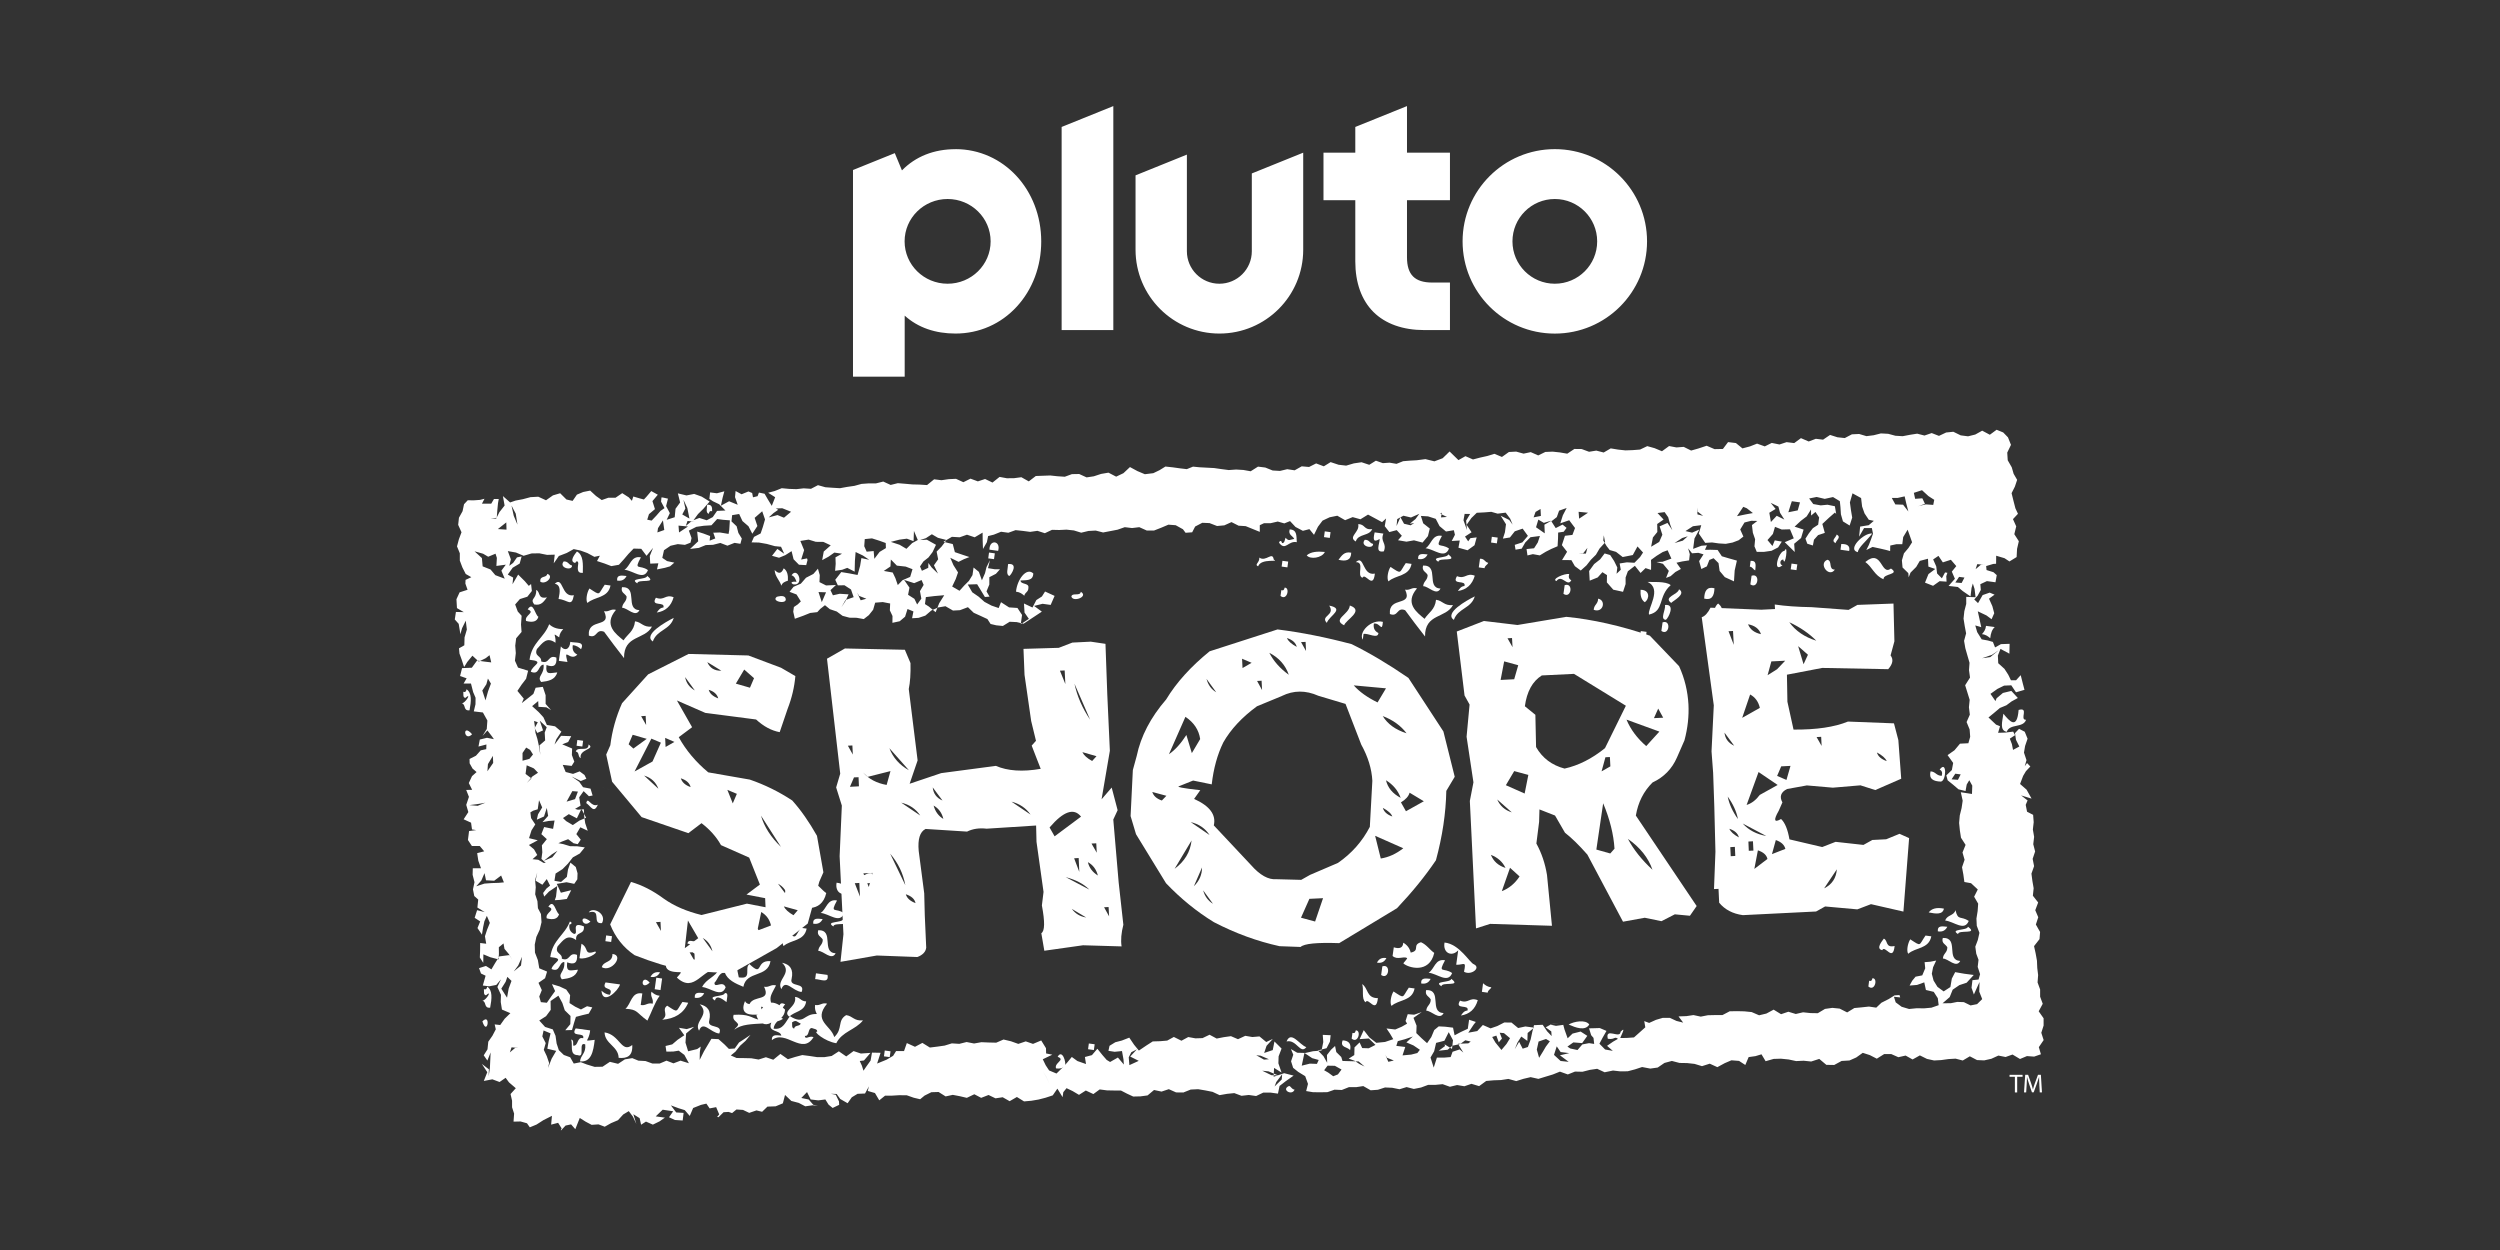 <?xml version="1.0" encoding="utf-8"?>
<svg xmlns="http://www.w3.org/2000/svg" id="Pluto_TV_CHANNELS" data-name="Pluto TV CHANNELS" viewBox="0 0 576 288">
  <rect x="0" y="0" width="576" height="288" fill="#333333" stroke="none"/>
  <defs>
    <style>
      .cls-1 {
        fill-rule: evenodd;
      }

      .cls-1, .cls-2 {
        fill: #fff;
      }
    </style>
  </defs>
  <g id="Pluto_SHORE" data-name="Pluto SHORE">
    <g id="White">
      <g id="SHORE">
        <g>
          <path class="cls-2" d="M464.23,248.09h-1.23v-.45h3v.45h-1.24v3.61h-.53v-3.61Z"/>
          <path class="cls-2" d="M469.87,249.91c-.03-.57-.07-1.25-.06-1.75h-.02c-.14.48-.31.98-.51,1.54l-.72,1.97h-.4l-.66-1.93c-.19-.57-.36-1.09-.47-1.58h-.01c-.01.51-.04,1.18-.08,1.79l-.11,1.74h-.5l.28-4.05h.67l.69,1.96c.17.5.31.94.41,1.37h.02c.1-.41.25-.85.43-1.37l.72-1.96h.67l.25,4.05h-.51l-.1-1.78Z"/>
        </g>
        <g id="Frame">
          <path class="cls-1" d="M423.18,123.15c1.12.65-.07,1.23-.28,2-1.11-.66.07-1.23.28-2Z"/>
          <path class="cls-1" d="M424.24,125.34c1.36-.04,2.06.42,1.81,1.6-.66-.09-1.33-.18-2-.28.06-.45.12-.89.18-1.33Z"/>
          <path class="cls-1" d="M435.68,130.99c2.17,1.46-1.87,1.11-1.71,2.47-2.07-.82-2.58-2.81-4.2-3.97,3.88-3.25,3.56,3.31,5.91,1.5Z"/>
          <path class="cls-1" d="M421.02,128.97c1.25.25.15,2.26,1.73,2.27-1.35,1.98-3.88-1.39-1.73-2.27Z"/>
          <path class="cls-1" d="M412.77,129.85c.43.06.87.12,1.33.18-.06.44-.13.9-.19,1.33-.45-.06-.9-.12-1.33-.18.06-.44.12-.89.19-1.33Z"/>
          <path class="cls-1" d="M403.34,129.22c1.47-.11,1.14,1.13,1.07,2.19-.52-.2-.57-.76-1.25-.85.06-.44.12-.89.18-1.33Z"/>
          <path class="cls-1" d="M343.73,123.68c.45.06.89.12,1.34.18-.06.44-.12.89-.19,1.33-.45-.06-.89-.12-1.34-.19.06-.44.12-.89.18-1.33Z"/>
          <path class="cls-1" d="M403.56,132.65c2.08-.71,1.53,3.24-.28,1.99.09-.66.18-1.33.28-1.99Z"/>
          <path class="cls-1" d="M312.92,120.77c1.64-.05,1.28,1.42,3.24,1.13-.71,1.69-3.23.99-3.79,2.86-1.91-1.1,1.03-2.18.55-3.99Z"/>
          <path class="cls-1" d="M332.23,123.45c-1.73,3.19-.28,1.57,1.62,2.94-.98,2.52-3.43.1-5.41-.07,1.37-.81,1.48-3.29,3.79-2.86Z"/>
          <path class="cls-1" d="M316.73,122.66c.67.09,1.33.18,2,.28-.77,1.97.87,2.12.11,4.09-2.1.4-.97-1.65-.97-2.85-1.3.79-1.61.41-1.15-1.52Z"/>
          <path class="cls-1" d="M305.23,122.42c.44.06.89.12,1.33.19-.06.45-.12.89-.18,1.33-.44-.06-.89-.12-1.33-.19.06-.44.12-.88.18-1.33Z"/>
          <path class="cls-1" d="M314.45,124.37c1.11-.03,1.06.79,1.91.94.08,1.34-3.17.56-1.91-.94Z"/>
          <path class="cls-1" d="M395.01,135.53c-.05,1.78-.63,2.83-2.36,2.39.04-1.76.63-2.82,2.36-2.39Z"/>
          <path class="cls-1" d="M457.59,144.2c.66.09,1.33.18,2,.28-.61.54-.93,1.41-1.04,2.57-.49-.42-.98-.84-1.91-.94.43-.49.84-.99.94-1.91Z"/>
          <path class="cls-1" d="M340.99,128.73c1.1-.03,1.06.79,1.9.94-.2.52-.76.58-.85,1.24-.44-.06-.89-.12-1.33-.18.09-.66.18-1.33.28-2Z"/>
          <path class="cls-1" d="M328.92,127.74c-.4.79-1.04,1.26-2.18,1.05-.12-1.45,1.12-1.13,2.18-1.05Z"/>
          <path class="cls-1" d="M386.84,135.76c1.73,1.11-1.19,2.55-1.8,3.15-1.93-1.36,1.65-1.92,1.8-3.15Z"/>
          <path class="cls-1" d="M377.99,135.89c2.12-.02,2.15,2.01.97,2.86-.84-.56-1.05-1.6-.97-2.86Z"/>
          <path class="cls-1" d="M311.32,127.34c-.04,1.78-1.21,2.06-2.93,1.63.71-.89,1.29-1.97,2.93-1.63Z"/>
          <path class="cls-1" d="M395.87,139.05c1.41,1.21.79,1.76.21,3.42-1.68-.3-1.24-2.7-.21-3.42Z"/>
          <path class="cls-1" d="M305.25,127.17c-.67,1.42-3.43,1.78-4.18.78.95-.84,2.46-.95,4.18-.78Z"/>
          <path class="cls-1" d="M327.88,130.3c3.82-.11.59,5.13,4.01,5.31-.93,1.78-2.8-.58-3.99-.55.08-1.21,1.01-1.29,1.03-2.57-.34-.74-1.43-.89-1.05-2.19Z"/>
          <path class="cls-1" d="M360.5,134.82c2.09-.7,1.54,3.25-.28,2,.09-.67.19-1.33.28-2Z"/>
          <path class="cls-1" d="M383.61,139.39c2.5-.31.78,3.04.21,3.42-1.47-.09.03-2.39-.21-3.42Z"/>
          <path class="cls-1" d="M368.21,137.93c1.92.39,1.17,3.39-1.02,2.57.07-1.21,1-1.29,1.02-2.57Z"/>
          <path class="cls-1" d="M295.47,129.21c.44.06.88.12,1.33.18-.06.44-.12.89-.18,1.33-.45-.06-.89-.13-1.33-.18.06-.44.12-.89.18-1.33Z"/>
          <path class="cls-1" d="M395.32,143.04c2.85.68-1.24,3.77,0,0h0Z"/>
          <path class="cls-1" d="M328.33,146.65c-1.57-1.99-3.09-4.01-4.59-6.06-1.97-.78-1.53,1.66-3.51.88-.36-4.23,5.43-1.55,3.5-5.62,1.17.24,1.52-.62,2.75-.29-2.95,3.46-.04,5.53,1.74,7.02.91-1.44,2.41-2.08,2.64-4.39,1.58.2,1.81,1.42,3.9,1.22-1.62,3.1-6.51,1.89-6.43,7.25Z"/>
          <path class="cls-1" d="M383.06,143.39c2.08-.71,1.53,3.24-.28,1.98.09-.66.18-1.32.28-1.98Z"/>
          <path class="cls-1" d="M229.97,126.92c-.67-.09-1.33-.18-2-.28-.03-2.45,2.69-2.08,2,.28Z"/>
          <path class="cls-1" d="M374.04,144.85c1.21.08,1.28,1,2.57,1.04.05,1.2-3.9.67-2.57-1.04Z"/>
          <path class="cls-1" d="M378.04,145.4c.44.06.88.12,1.33.18-.06.44-.12.89-.18,1.33-.46-.06-.89-.13-1.33-.19.06-.44.12-.89.18-1.33Z"/>
          <path class="cls-1" d="M162.92,116.29c1.16-.09,1.18.69,1.15,1.51-.56-.19-.67.18-.76.58-.77-.21-.4-1.29-.39-2.08Z"/>
          <path class="cls-1" d="M295.97,135.39c1.33-.08.56,3.17-.94,1.91.06-.45.12-.9.19-1.34.55.21.66-.17.76-.57Z"/>
          <path class="cls-1" d="M227.88,127.31c.44.06.88.12,1.33.18-.06.44-.12.89-.19,1.34-.45-.06-.88-.12-1.33-.18.06-.45.12-.9.18-1.34Z"/>
          <path class="cls-1" d="M311,139.51c3.46,1.18-1,3.33-1.31,4.56-2.84-1.39,1.15-2.46,1.31-4.56Z"/>
          <path class="cls-1" d="M232.26,129.96c2.41-.27.84,2.33.3,2.75-.88-.33-.32-1.75-.3-2.75Z"/>
          <path class="cls-1" d="M338.03,145.29c2.84.68-1.24,3.76,0,0h0Z"/>
          <path class="cls-1" d="M462.35,168.61c-1.7-.31-1-2.41-.77-4.17,1.42,1.74,3.14,3.76,3.51-.87,2.51-.71.1,2.32,1.72,2.27-.69,1.97-3.76.81-4.46,2.78Z"/>
          <path class="cls-1" d="M249.02,136.35c1.88,1.12-1.87,2.51-2.18,1.06.28-.94,2.01.04,2.18-1.06Z"/>
          <path class="cls-1" d="M180.57,130.94c.83.57,1.04,1.6.96,2.85-.63.21-1.27.42-1.51,1.15-.4-1.29-1.47-2.08-1.54-3.61.86.88,1.53.95,2.09-.39Z"/>
          <path class="cls-1" d="M147.66,128.42c-1.73,3.18-.28,1.56,1.63,2.93-.99,2.51-3.43.09-5.43-.08,1.38-.81,1.48-3.3,3.8-2.86Z"/>
          <path class="cls-1" d="M134.28,131.99c-1.48.12-1.15-1.13-1.05-2.18-.02-.77-.63-.46-.67-.09-1.65-.33.1-2.28.37-2.66,1.52.83,1.39,2.92,1.35,4.93Z"/>
          <path class="cls-1" d="M129.88,129.35c1.12-.04,1.07.79,1.92.94.08,1.33-3.17.56-1.92-.94Z"/>
          <path class="cls-1" d="M178.97,137.51s1.65-.56,2,.28c.69,1.6-3.46.83-2-.28Z"/>
          <path class="cls-1" d="M144.36,132.71c-.4.78-1.05,1.25-2.18,1.05-.1-1.46,1.13-1.14,2.18-1.05Z"/>
          <path class="cls-1" d="M126.1,132.22c1.63.5-.31,2.59-1.61,1.81-.16-1.53,1.41-.77,1.61-1.81Z"/>
          <path class="cls-1" d="M446.89,177.33c1.7-2.33,1.58,2.56.3,2.75-1.77-.05-2.83-.63-2.39-2.36,1.21.08,1.3,1.01,2.58,1.03.21-.76.01-1.21-.48-1.42Z"/>
          <path class="cls-1" d="M143.31,135.28c3.82-.11.6,5.12,4.02,5.31-.93,1.78-2.8-.58-3.99-.55.08-1.2,1.01-1.29,1.04-2.57-.34-.74-1.44-.9-1.07-2.18Z"/>
          <path class="cls-1" d="M123.55,135.93c1.01.44.28,2.17,2.47,1.7-.7.9-1.28,1.98-2.94,1.63-1.07-1.45.57-1.15.46-3.33Z"/>
          <path class="cls-1" d="M143.77,151.62c-1.57-1.99-3.09-4.02-4.58-6.06-1.98-.78-1.54,1.65-3.52.88-.36-4.24,5.43-1.54,3.5-5.63,1.17.25,1.51-.62,2.75-.3-2.95,3.48-.04,5.54,1.74,7.03.91-1.43,2.41-2.07,2.65-4.39,1.57.2,1.8,1.42,3.9,1.22-1.62,3.1-6.51,1.88-6.43,7.25Z"/>
          <path class="cls-1" d="M121.58,140.41c1.3-2.06,1.72,1.39,2.47,1.69-.32,1.16-1.35,1.36-2.84.97-.47-1.33,2.3-1.95.37-2.66Z"/>
          <path class="cls-1" d="M130.76,152.54c-.66-.09-1.33-.18-2-.28.15-1.11.31-2.22.46-3.33.85,1.09,2.03.8,2.18-1.05,1.15.32,3.43-.21,2.47,1.7-.48-.42-.98-.84-1.9-.94-.19,1.13.25,1.79,1.05,2.18-1.67,1.77-3.23-2.07-2.28,1.72Z"/>
          <path class="cls-1" d="M447.88,209.35c-.29,1.44-1.87,1.2-3.51.87.7-.91,1.87-1.21,3.51-.87Z"/>
          <path class="cls-1" d="M450.55,209.72c.57,2.49,1.2,1.24,3.05,2.46-.99,2.5-3.44.1-5.42-.08.39-1.33,1.98-1.06,2.36-2.39Z"/>
          <path class="cls-1" d="M448.66,213.53c-.4.78-1.04,1.25-2.19,1.05-.11-1.46,1.13-1.13,2.19-1.05Z"/>
          <path class="cls-1" d="M133.02,170.49c.44.06.89.12,1.33.18-.06.44-.12.88-.18,1.33-.44-.06-.89-.12-1.33-.18.06-.44.12-.88.18-1.33Z"/>
          <path class="cls-1" d="M108.77,169.17c-1.87,1.92-2.36-2.72,0,0h0Z"/>
          <path class="cls-1" d="M447.63,216.1c3.84-.11.58,5.12,4.01,5.3-.93,1.78-2.79-.57-4-.55.08-1.21,1.01-1.29,1.03-2.57-.34-.74-1.44-.9-1.05-2.18Z"/>
          <path class="cls-1" d="M433.67,218.92c-1.64-.33.12-2.28.37-2.66,1,.43.28,2.17,2.48,1.7-.4,3.81-2.24-.38-2.85.96Z"/>
          <path class="cls-1" d="M431.42,225.39c1.32-.08.56,3.17-.95,1.9.06-.44.12-.88.18-1.33.55.2.66-.17.76-.58Z"/>
          <path class="cls-1" d="M187.32,203.31c1.33.58,1.95,1.7,3.05,2.45-1.13,4.88-6.01,3.44-7.11,2.42-.06-.06,1.05-1.14.84-1.25-.92-.45-2.21.54-3.33-.46.09-.66.18-1.33.28-2,1.31.41,2.1.15,2.18-1.06.92.51,1.48,1.27,1.73,2.27,2.26-.48.22-1.74,2.36-2.38Z"/>
          <path class="cls-1" d="M327.4,217.09c1.33.59,1.96,1.7,3.05,2.46-1.11,4.88-6.01,3.44-7.12,2.41-.06-.05,1.06-1.14.85-1.24-.92-.46-2.2.53-3.33-.46.09-.67.18-1.33.28-2,1.31.41,2.11.15,2.18-1.06.91.51,1.48,1.27,1.72,2.28,2.28-.48.22-1.75,2.37-2.39Z"/>
          <path class="cls-1" d="M192.85,207.47c-1.72,3.19-.28,1.56,1.63,2.94-.99,2.52-3.43.09-5.41-.07,1.37-.82,1.47-3.31,3.78-2.87Z"/>
          <path class="cls-1" d="M332.94,221.25c-1.73,3.19-.29,1.57,1.63,2.94-.99,2.51-3.44.1-5.42-.07,1.37-.82,1.47-3.31,3.8-2.87Z"/>
          <path class="cls-1" d="M319.43,220.74c-.41.78-1.04,1.25-2.18,1.05.41-.78,1.03-1.24,2.18-1.05Z"/>
          <path class="cls-1" d="M189.54,211.76c-.4.78-1.05,1.26-2.18,1.05-.11-1.46,1.12-1.13,2.18-1.05Z"/>
          <path class="cls-1" d="M318.49,222.65c2.07-.71,1.52,3.24-.27,1.99.09-.67.18-1.32.27-1.99Z"/>
          <path class="cls-1" d="M341.7,226.54c.48.42.98.84,1.91.93-.21.52-.76.57-.85,1.24-.45-.06-.89-.12-1.33-.19.09-.67.18-1.34.27-1.99Z"/>
          <path class="cls-1" d="M188.52,214.32c3.83-.1.58,5.12,4.01,5.32-.93,1.78-2.8-.59-4-.55.08-1.21,1.01-1.29,1.04-2.58-.34-.73-1.44-.89-1.05-2.19Z"/>
          <path class="cls-1" d="M329.62,225.53c-.4.79-1.04,1.26-2.18,1.06-.11-1.46,1.12-1.13,2.18-1.06Z"/>
          <path class="cls-1" d="M201.06,201.27c-.09.66-.18,1.33-.28,2-.73.6-3.51.12-3.15-1.8,1.8.81,1.86-.7,3.43-.2Z"/>
          <path class="cls-1" d="M328.59,228.11c3.82-.11.58,5.11,4.02,5.31-.94,1.78-2.8-.58-4-.55.08-1.21,1.01-1.29,1.04-2.57-.34-.74-1.43-.9-1.06-2.19Z"/>
          <path class="cls-1" d="M361.41,236.05c1.22-.7,3.86-1.22,4.76-.01-.94,1.59-3.17.71-4.76.01Z"/>
          <path class="cls-1" d="M159.9,211.54c1.11.65-.08,1.23-.27,1.99-1.12-.65.06-1.22.27-1.99Z"/>
          <path class="cls-1" d="M126.34,208.92c1.29-2.05,1.72,1.4,2.47,1.7-.32,1.15-1.35,1.36-2.84.97-.46-1.34,2.29-1.95.37-2.67Z"/>
          <path class="cls-1" d="M168.85,215.49c.4-.78,1.04-1.25,2.17-1.06-.41.78-1.04,1.26-2.17,1.06Z"/>
          <path class="cls-1" d="M170.18,215.67c.44.06.89.12,1.33.18-.12.88-.25,1.77-.37,2.66-.44-.06-.89-.12-1.33-.18.12-.89.25-1.78.37-2.66Z"/>
          <path class="cls-1" d="M136.04,212.31c-1.91,1.95-2.92-2.29,0,0h0Z"/>
          <path class="cls-1" d="M168.67,216.83c-2.36,2.17-1.96-2.34,0,0h0Z"/>
          <path class="cls-1" d="M312.37,237.4c1.33-.08.56,3.17-.95,1.9.06-.44.12-.89.19-1.33.55.2.66-.17.76-.57Z"/>
          <path class="cls-1" d="M158.4,217.43c.09-1.46,2.4.03,3.42-.21-.48.94-1.21,1.54-1.7,2.49-1.24-.25-.16-2.27-1.72-2.28Z"/>
          <path class="cls-1" d="M139.67,215.52c.43.06.89.12,1.33.18-.06.45-.12.89-.19,1.33-.44-.06-.89-.12-1.33-.18.06-.44.12-.89.18-1.34Z"/>
          <path class="cls-1" d="M180.19,221.82c1.86.38,2.67,1.54,2.2,3.69-.62,2.06,3.27.72,2.3,3.04-2.02-.15-3.73-3.13-4.66-.65-1.31-2.18,2.73-3.63.16-6.08Z"/>
          <path class="cls-1" d="M309.35,239.7c1.46.07,2.03.83,1.71,2.27-.53-.8-2.42-.55-1.71-2.27Z"/>
          <path class="cls-1" d="M300.98,241.26c-1.4,1.78-2.22-1.85-4.56-1.31,1.07-2.58,2.96.77,4.56,1.31Z"/>
          <path class="cls-1" d="M188,224.25c.89.12,1.77.25,2.66.37.39,2.1-1.65.97-2.85.97.06-.45.12-.9.19-1.34Z"/>
          <path class="cls-1" d="M141.11,219.79c2.78.29-.24,4.34-2.46,3.05.42-1.54,2.48-.92,2.46-3.05Z"/>
          <path class="cls-1" d="M149.88,225.07c.41-.78,1.05-1.24,2.19-1.05-.41.77-1.05,1.24-2.19,1.05Z"/>
          <path class="cls-1" d="M151.21,225.26l1.34.19c-.12.89-.24,1.78-.37,2.66-.45-.06-.89-.13-1.34-.19.12-.88.25-1.77.37-2.66Z"/>
          <path class="cls-1" d="M183.17,229.69c1.21.08,1.29,1.01,2.57,1.03-.34,2.45-2.69,2.23-3.88,3.54-1.78-1.41,1.84-2.21,1.31-4.57Z"/>
          <path class="cls-1" d="M149.69,226.4c-2.36,2.19-1.96-2.33,0,0h0Z"/>
          <path class="cls-1" d="M250.88,240.42c.45.06.9.13,1.33.18-.06.45-.12.89-.18,1.33-.44-.06-.89-.12-1.34-.19.06-.44.12-.88.18-1.33Z"/>
          <path class="cls-1" d="M162.25,228.83c-.4.78-1.04,1.24-2.18,1.05-.11-1.47,1.13-1.14,2.18-1.05Z"/>
          <path class="cls-1" d="M161.22,231.39c1.86.38,2.68,1.55,2.2,3.7-.61,2.06,3.27.71,2.3,3.03-2.01-.16-3.73-3.13-4.66-.65-1.31-2.18,2.73-3.63.16-6.08Z"/>
          <path class="cls-1" d="M245.39,245.76c-.59.28-1.17.55-2.08.4-.48-1.33,2.29-1.96.37-2.67,1.01-1.84,2.04,1.15,1.71,2.27Z"/>
          <path class="cls-1" d="M297.02,250.2c.52.2.57.76,1.25.85-.58,1.53-3.21-.03-1.25-.85Z"/>
          <path class="cls-1" d="M204.98,243.56c-.43-.06-.87-.12-1.32-.18.06-.44.12-.89.19-1.34.45.06.9.12,1.33.18-.06.45-.12.9-.19,1.34Z"/>
          <path class="cls-1" d="M139.29,237.86c3.55.53,3.86,4.9,6.38,2.91.15,2.57-1.2,3.14-3.13,2.96-.09-2.71-3.16-3.17-3.25-5.87Z"/>
          <path class="cls-1" d="M111.14,235.32c2.04-2.06,1.14,3.64,0,0h0Z"/>
          <path class="cls-1" d="M152.69,114.62l1.21.27-.43,1.71.86,1.63-.73,1.53,1.85-.59.19-1.95,1.06-1.45-.52-2.1,1.98.48,1.78-.35,1.73.62,1.83,1.13-1.44,1.67-1.24,1.22-1.04,1.42,1.35-.53,1.7.54,1.39-.73.99-1.43,1.93-.09-1.45-1.45-1.43-.68-.82-.55.17-1.49,1.57.2,1.71-.45-.41,1.52-.38,1.79,1.88-1.02,1.99.81-.62-1.76.13-1.41,1.38.75,1.58-.65.86.36.19.99,1.06-.26.31-.83,1.3.27.79,1.36.87,1.43.78-1.99-1.62-1.03,1.51-.4,1.63-.65,1.69.16,1.7.06,1.66-.19,1.68.11,1.61-.84,1.71.48,1.68.12,1.68.1,1.66-.3,1.67-.24,1.64-.45,1.66-.12h1.67s1.67-.42,1.67-.42l1.71.78,1.65-.41,1.69.14,1.68.15,1.67.04,1.69.11,1.63-1.33,1.69.21,1.67-.24,1.68-.08,1.7.78,1.64-.82,1.7.63,1.66-.55,1.71.82,1.63-1.3,1.69.31,1.67-.02,1.66-.22,1.71.96,1.62-1.24,1.67-.06,1.66-.06,1.68.18,1.67.11,1.64-.6,1.67-.03,1.71.78,1.66-.25,1.68-.55,1.7-.29,1.77.92,1.68-.8,1.5-1.41,1.72.93,1.71.72,1.95-.24,1.43-.69,1.36-.84,1.74.19,1.64.23,1.55.18,1.43-.58,1.5.15,1.69.09,1.68.09,1.67.24,1.69.22,1.69-.12,1.68.1,1.68.3,1.69-1.07,1.68.21,1.69.68,1.69.1,1.67-.4,1.71.26,1.63-.92,1.69.15,1.63-.82,1.77.67,1.57-.97,1.84.61,1.74.2,1.78-.52,1.77-.26,1.77.59,1.53-.95,1.6.57,1.56-.11,1.59.27,1.52-.61,1.57-.13,1.59-.09,1.98-.26,2.07.51,1.9-.71,1.6-1.56,2.04,1.99,1.61-.91,1.74.76,1.64-.43,1.66-.37,1.64-.5,1.73.72,1.61-1.14,1.67-.09,1.71.47,1.65-.35,1.72.76,1.64-.8,1.68-.07,1.68.18,1.69.29,1.64-1.09,1.68.02,1.7.63,1.67-.27,1.7.44,1.63-.95,1.7.28,1.69.18,1.68-.06,1.68-.13,1.66-.79,1.69.47,1.7.71,1.64-1.2,1.69.32,1.68-.13,1.71.85,1.65-.47,1.93-.64,1.81.78,1.93-.04,1.19-1.58,1.81.22,1.5,1.23,1.74-.46,1.63-.64,1.78.64,1.6-.8,1.79.36,1.63-.54,1.76.22,1.55-1.14,1.79.77,1.64-.62,1.67.2,1.61-1.09,1.7.54,1.69.18,1.64-.86,1.67-.08,1.68.5,1.67-.21,1.66-.42,1.68.09,1.67.45,1.67.1,1.68-.32,1.66-.26,1.68.43,1.66-.57,1.68.65,1.65-.78,1.66-.17,1.7.83,1.69.22,1.66-.41,1.6-.89,1.76.94,1.56-1.15,1.52.62,1.1,1.13.69,1.73-.86,1.78.11,1.77.93,1.62.43,1.49.81,1.4-.52,1.56-.76,1.51.43,1.74.45,1.75.59,1.26-1.15,1.23.75,1.67-.44,1.8,1.04,1.62-.41,1.77-.1,1.88-1.65,1.01-1.14-.75-1.92-.57-.02,1.85-.65.04-1.64.49.09.92,1.6.5.75.67-.29,1.65-1.98-.27-1.51.71.11,1.32-.72,1.31-.79.89.87.84,1.06-1.85,1.62-.57,1.13.47-1.28.93.77,1.73.43,1.62-.61,1.38-1.18-.87-2-.95.44,1.99.36,1.67-1.38-.41.44,1.54,1.04,1.67,1.45.27,1.13.32.5,1.27,1.36-.76,1.99-.07-.05,2.27-2.05-1.1-.6,1.53.08,1.77,1.43,1.29.88,1.36.62,1.28h1.17s1.08-1.18,1.08-1.18l.52,2.06.35,1.32-1.96.57-1.08-1.61-1.66.07-1.54.76-1.6,1.14,1.15,1.66.26-.64,1.46-1.23,1.94-.47,1.5,1.63-1.46.8-1.18.88-1.5.62-1.18,1-1.45,1.19,1.75,1.65.91.37-.44,1.51,1.68-.05,1.79-.22.44.82-1.21.8.48,1.27.26,1.32,1.45-.78-.77-1.54-.23-1.55.94-.99,1.31.68.65,1.6-.57,1.67-.26,1.54.58,1.73-.4,1.41.53-.74.76.79-1.01,1.07-.65,1.09-.71,1.87,1.5,1.31,1.15,2.06-2.42-.74,1.5,1.16-.43,1.02.31,1.58,1.4.72.13,1.69-.19,1.69.29,1.69-.2,1.69.43,1.68-.57,1.7.33,1.68-.61,1.73.22,1.68.29,1.67-.18,1.73,1.22,1.56-.67,1.78.69,1.62-.55,1.68.97,1.72-.13,1.64-1.26,1.62.37,1.68.3,1.67.07,1.67.2,1.65-.13,1.69.59,1.62v1.67s.6,1.63.6,1.63l-.93,1.73,1.13,1.61v1.67s-.53,1.67-.53,1.67l.54,1.68-1.11,1.63.48,1.64-1.56.54-1.66-.12-1.6.67-1.72-1.03-1.6.57-1.66-.33-1.62.74-1.65.37-1.65-.07-1.66-.87-1.63.97-1.65-.43-1.66.1-1.65.23-1.65.09-1.64-.36-1.63-.81-1.68.94-1.61-.9-1.67.38-1.62-.72h-1.65s-1.69,1.06-1.69,1.06l-1.62-.83-1.62-.52-1.5,1.07-1.55.69-1.82.11-1.71.93-1.81-.03-1.63-1.37-1.86.6-1.74-.18-1.73.08-1.73-.37-1.78-.18-1.67.05-1.85.53-.95-1.59-1.39.42-1.57.22-.77,1.82-1.44-.94-1.76-.14-1.54.66-1.7.92-1.75-.8-1.79.57-1.71-.52-1.73-.19-1.74-.03-1.76-.46-1.71.46-1.55,1.06-1.71.24-1.89-.36-1.64.54-1.67.44-1.71.02-1.68-.19-1.93.4-1.72-.8-1.7.25-1.68.43-1.73-.04-1.65.66-1.82-.65-1.64.66-1.66.5-1.66.51-1.79-.4-1.66.39-1.66.52-1.81-.5-1.69.26-1.72.06-1.7.15-1.63,1.19-1.77-.53-1.63.56-1.68-.28-1.65.4-1.68-.6-1.66.16h-1.67s-1.64.61-1.64.61l-1.66.33-1.67-.43-1.64.5-1.67-.34-1.66-.07-1.64.53-1.67.12-1.7-.97-1.65.25h-1.67s-1.63.65-1.63.65l-1.67-.07-1.63.57-1.68.03-1.66-.02-1.57-.26.42-1.65-.64-1.78-1.6-.98-1.18-.94-.48-1.51.51-1.52-.54-1.3,1.45.85,1.88.05,1.76-.4,1.96-.16.4-1.95-.12-1.66,1.82.08-.17,1.49-.77,1.5-1.99.52,1.28,1.33.85,1.51-.05-1.79.93-1.21.94-.87.28,1.4,1.15,1.14.28.91,1.78.05,1.94.06,1.38,1.18-1.16-.57-1.15-.76-1.35-.5,1.28-.82.05-1.77,1.17-1.14.6,1.3,1.51.05,1.55-.78-1.53-1.48-2.12.15.95-2.07,1.3,1.68,1.59,1.24,2.01-.2,1.9-.64-.75-1.27-.81-1.2,2.02.24,1.51-.65,1.21-.69-.35-.63.5-1.56,1.48.12,1.74-.6-1.89,1.33.71,1.8-.06,1.71,1.23,1.2,1.25,1.12.97-1.4.68-1.62,1.03-.85,1.52.08,1.78.22.36,1.76,1.41-.75,1.63-.76.3-2.08,1.55.51-.5.62-1.24,1.86,2.07-.38,1.29-1.4,1.78.78,1.56-.54,1.6-.82,1.66.02,1.53,1.26,1.67-.36,2.02.27-1.5,1.23-.06,1.83-1.4-1.01-.87,1.37-.64,1.55,1.01-1.7.82,1.58,1.2-.39.64-1.75.37-1.72.4-1.56,2-.09,1.01,1.49,1.05,1.11-.08-1.07-1.29-.94,1.32-.74,2.1-.34-2.43.43,1.38.31,1.68-.23.29,1.07.72,2.03,1.13-1.09,1.86-.47,1.54.99-1.19,1.67-2.03-.16-1.36.97.65.43,1.67.36,1.11-1.29,1.55-.3,1.18.18-.15-1.39-.54-.62-.49-1.58,1.24-.03,1.23-.04,1.55.66-.88,1.54-.75,1.41,1.31,1.33,1.78.32-1.33-1.16,1.37-.95,1.47-.85,1.67-.02,1.69-.12,1.26-1.12,1.35-1.21-.24-1.43,1.13.42,1.57-.71,1.57-.46h1.63s1.52.71,1.52.71l1.55.39-1.07-1.43,1.83-.07,1.61-.24,1.68.36,1.63-.32,1.69-.04h1.68s1.66-.87,1.66-.87l1.69-.03,1.68.04,1.7.17,1.71.74,1.68-.4,1.67-.9,1.71,1.05,1.68-.57,1.71.52,1.68-.39,1.7.18,1.69.03,1.66-.99,1.69-.24,1.69.17,1.73.88,1.65-1.01,1.68-.16,1.69-.18,1.68.25,1.19-1.13,1.7-.86,1.33-.84,1.13-.07.17.54-1.45-.15.41,1.29,1.37,1.02,1.71.51,1.74-.17,1.73.02,1.68-.15,1.67-.58-.2-1.61-.94-1.46-1.8-.43-.38-1.76-1.67.6-1.71.14.59-1.09.78-.95,1.55-.31.68-1.62-.14-1.42,1.31-.1,1.36-.27-.72,1.54-.29,1.51.4,1.55.9,1.46,1.43,1.05,1.55-1.01.33-1.94.77-1.49,2.11.37,2.17.28-1.64,1.79-1.67.55-1.54,1.05-.69,1.71-1.65,1.43,1.95-.03,1.44-.29,1.52.05,1.55.76,1.5-.3,1.18-1.16-.68-1.72.06-2.22-1.3,2.88-.54-1.55.21-1.75,1.41-.15.35-1.23-.55-1.68.19-1.63-.52-1.41-.22-1.62.58-1.54.37-1.64-.61-1.63-.08-1.66.28-1.74.12-1.7-.93-1.6.84-1.67-1.55-1.44-1.54-.28-.23-1.7-.31-1.69.59-1.73-.48-1.68.71-1.75-1.06-1.65-.26-1.7-.17-1.71.15-1.72.42-1.71.25-1.69-.43-1.95,2.57.4.07-1.92-.69-1.25-.59.99-.27,1.5-1.62-.39-1.23-1.05-1.27-1.03-.31-1.13,1.28-1.24.3-1.63-1.29-1.8,1.59-1.12,1.27-1.52,1.93-.1.42-1.48-.13-1.7-.7-1.7.75-1.71-.21-1.7.17-1.71-.52-1.68-.52-1.68,1.12-1.77-.23-1.7.12-1.7-.49-1.69-.48-1.68-.29-1.69.47-1.72-.32-1.7-.27-1.7.18-1.7.44-1.69v-1.62s2.15.08,2.15.08l-.23-1.9-.4-1.26-.3,1.03-.23,1.95-1.8-1.24-1.12-.94-2.14-.24,1.46-1.65-.71-1.65,1.03-1.27-1.25-1.46-1.85.6-1.01-1.5-1.22.82.71,1.61.2,1.63,1.1,1.11.73-1.35.54.08-.26.79.07,1.25-1.6-.11-1.51,1.07-1.86-.73.8-1.97,1.56-1.18-1.58-.55-.09-1.81-1.89.5-.82,1.39-1.31,1.31-.43,1.08-.08-.96-1.33-1.3-.15-1.64.47-1.62,1.05-1.25.83-1.3-.6-1.71-.43-1.19-1.02,1.7-.21,1.64h-1.35s-1.42.31-1.42.31l-.03,1.27-.92-.25-1.41-.33-1.72-.37-1.44.72.59-1.18.5-1.3.45-1.29-.26-1.29h-1.8s-1.14,1.98-1.14,1.98l.24-2.33,1.98-.32,1.17-1-1.16-.25-.98-1.47-.56-1.58-.23-1.95-1.98-1.09-.6,2.09.24,1.77.29,1.73-.59,1.83-1.54-.95-.47-1.63-.11-1.7-.14-1.33-1.57-.95-1.91.42-1.86-.44-1.73.35.95,1.28,1.71.31,1.57-.15,1.7.35.3,1.77-.29-.32-1.35,1.18-1.55,1.45.57,2.06-1.55.51-.95,1.07-.25,1.32-1.29-.41-.42-1.16.77-1.21.94-1.21,1.22-.8.22-1.67-.84-1.27-1.01.83-.02-1.4-1,1.6-1.34,1.02-1.44,1.34,2.07.68-.58,1.94-1.59,1.32.13,1.9-.9-.89-1.4-1.37,2.08-.89-.87-2.08-1.9.05-1.56-.62-.48,1.64-1.25,1.41,1.15,1.37.53-1.3,1.62.29-.85,1.33-1.52.78-1.75.25h-1.65s-.53-1.28-.53-1.28l.15-1.63-.52-1.5-.21-1.77,1.25-.95-1.43-.03-1.54.39-.98,1.61.73,1.63-1.09.85-1.4.53-1.58.3-1.61-.1-1.55-.22-1.56.1-1.48-2.15.56-1.93-1.91.24-1.73,1.12,1.54.36,1.66-.73-1.12,2.07-.31,2.4,1.9-.72,1.28-.1-.46,1.04,1.25-.02,1.67.05.97,1.45,1.62.48,1.85.52-.51,2.28-.16,2.5-2.11-.97-1.2-1.43-.25-1.8-1.14-1.13-.97.4-.58,1.48-1.27.61-.51-1.82,1.01-1.56-1.18-.35-1.46.11-.91-1.14.39,1.33-.16,1.44-1.57.24-1.34.3,1.02,1.44-1.27.7-1.1.96-1.05.4.64-1.62-1.35-1.63-1.51-.42,1.41-.05,2.04-.73-.87-1.92-1.13.41-1.39.86-1.31.95.03,1.07-.02,1.23-1.27-.41-1.14,1.12-1.31-1.65-1.62,1.26-.52,1.44v1.51s-.59,1.78-.59,1.78l-2.25-.49-1.48-1.68.03-1.68-1.05-.67-1.09,1.21-1.84.74-.13-2.22,1.15-1.6,1.39-1.09,1.03-1.36,1.28.37.9,1.37.74,1.5-.17,1.44.97-.92-.26-1.45,1.67-.26,1.74.1,1.3-1.32.68-1.04-1.28-1.4-1.08,1.98-2.33.46-1.53-1.19-1.47-.43-.7-.9-.77-1.29.12-1.2.3,1.64-1.28,1.41-.83,1.42-1.16,1.16-1.03,1.31-1.31,1.18-1.36-1.01-.8-1.39-2.15-.02,1.16-1.9-1.2-1.54.71-2.15,1.72-.2.6-1.59-1.34-1.79-2.05.71.58-1.84.88-1.69-1.74.61-.53,1.49-1.25.97,1,1.56,1.58-.81.92.76-.66.89-1.28.19-.03,1.4-.1,1.75-1.46.63-1.26.64-1.38.84-1.59-.29-1.25.3-.21-1.47,1.73-.18.86-1.34.49-1.49-2.18.28-1.2,1.22-.82,1.42-1.42.23-.18-1.11,1.75-.57,1.28-1.5-1.21-1.67-1.81.62-1.12,1.42-1.62.26.47-1.46.24-1.85-1.22-1.96,1.97.98.78,1.07-.56-1.37-1.04-1.39-1.85.23-1.47-.42-1.58.13-1.76.09-1.24,1.21-1.1,1.56,1.14,1.72-1.51.99.73,1.1.52-.73,1.44-.18-.5,1.81-1.6,1.16-2.1-.59.3-1.66-1.85.11.74-1.43-.25-1.05-1.81.3-1.49-1.25-.87-1.67-1.77-.57-1.65-.1.53,1.7,1.52,1.2-.43,1.75-1.24,1.49-1.97-.52-1.73.31-1.95-.33.88-1.03-1.18-1.3-1.7.45-1.06-1.36.31-1.78-.93.85-1.5-.81-1.73-.93-1.75,1.08-1.79-.5-1.74.71-1.8-1.03-1.77.36-1.63.77-1.06,1.41-.91,1.86-1.06-1.31-1.5.39-1.7-.89-1.26-1.35-1.32.53-1.51-.43-1.64.38h-1.52s-.98.46-.98.46v1.54s-1.73-.7-1.73-.7l-1.52-.62-1.63-.1-1.64-.83-1.65.75-1.68.15-1.73-.67-1.67-.07-1.64.86-.69,1.33-1.52.11-.6-.81-1.67-.93-1.68-.13-1.65.7-1.66.65h-1.68s-1.72-.77-1.72-.77l-1.67.2-1.68-.2-1.66.58-1.66.32-1.67.32-1.7-.44-1.67.09-1.67.4-1.69-.52-1.69-.18-1.67.08-1.68-.04-1.65.78-1.71-.55-1.67.24-1.67-.22-1.69-.18-1.67.6-1.68-.23-1.66.67-1.32.33-.28,1.4-.9,1.57-.07-1.88-.02-1.89-1.82,1.08-1.78-.6-1.69.6-1.78-.11-1.94,1.15,2.14.52.48,1.86,1.91.65,1.45.48-1.29.5-1.22.61-1.91-.95.73,1.7,1.06,1.68-.53,1.53-.82,1.72,1.69.98,1.09-1.21,1.08-1.07.82-1.33.25-1.75,1.22,1,.7,1.95.72-1.65.34-1.4.8-1.59-.46,1.84,1.55.25h1.22s-.94,1.05-.94,1.05l-1.52.78v1.69s-.65,1.58-.65,1.58l.7,1.21-1.07.08-.81-1.33-.98-1.61-2.16.07,1.04,1.79,1.47,1.01,1.35,1.2,1.6.85,1.66.57.54-1.35,1.86,1.2,1.93.13,1.06,1.61-.3,2.14,1.87-1.24-1-1.44-.13-2.1,1.96.93.89-1.72,1.29-.83.72-1.14,2.2,1.01-.91,2.08-1.86-.26-1.96.49,1.79,1.32-4.21,2.78-1.57-.37-1.63-.08-1.57.97-1.52-.15-1.31-.31-.73-1.13-1.64-.76-1.52-.69-1.33-1.29-1.83.69-1.61.09-1.74-1-1.69.29-1.57.7-1.37,1.17-1.56.52-1.5.09.31-1.57-1.36-.56-.56,1.77-1.24,1.05-1.68.36.02-1.57-.61-1.3.07-1.58-1.71-.33-1.74.14-.47,1.63-.99,1.24-1.17.91-1.66-.3-1.63-.02-1.6-.43-1.33-.99-1.59-.54-1.13-.92-1.1.87-.67.73-1.64.19-1.59.64-1.94.7-.37-1.63.15-1.08.91-.62.69-.67-.99-1.6-1.61-.61.92-1.16,1.68-.72,1.19-1.36,1.7-.88,1.05-1.21.42,1.48-.07,1.61,1.52.77,2.28-.1-1.26,1.18.56,1.19,1.56-.35,2.05.13-.75,1.61-.89,1.34.93-1.65,1.88-.65-.61-1.76-1.5-.98-1.53.02-.6-1.28,1.39-1.78,1.76.29,1.99.38.59-2.11.29-1.78,1.81.39-1.47-.99-1.67-.8-.16,2.04-.06,2.48-1.7-.87-1.18.44-1.62.24.13-1.6-.05-1.5,1.51-.84-1.77-.26-1.33.94-1.47.8.36-1.98,1.61-1.43-1.69-.79-1.74-.02-1.67-.51-1.9.31.87,2.12-.68,2.16,1.35-.26.12.37-.31,1.18-1.67-.09-1.24-1.26-.46-1.87-1.46.93-1.43.59-1.62-.45,1.23-1.58,1.58,1.11-.73-1.61-1.43-.14-1.84-.51-1.82-.32-1.7-.04.56-1.26,1.53-.8.51-1.49.5-1.73-.65-1.89-1.74,1.52.63,1.88-1.17,1.78-.88-1.72-1.39-1.2-.76-1.63-1.62.27-.15,1.43,1.19,1.13.4,1.53.79,1.29-.32,1.22-1.35-.22-1.64.65-1.64-.63-1.68.43-1.67.06-1.6.65-2.02.24,1.87-1.76-.23-2.24,1.44.45,1.54.58-.11,1.07,1.3-.52-.46-1.32,1.53-.05,1.99.33.16-.91.14-2.22-1.56-.12-1.37-.18-1.31,1.44-1.75.11-1.74.25-1.72.87.62,1.71-.24,1.07-1.29.5-1.65-.17-1.66.38-1.51,1.03-.39,1.76,1.1.74,1.67.36-.99.85-1.17.34-1.83.37.31-1.41-1.87.08-.1-1.77.75-1.87-1.5,1.84-1.22-1.62-1.76-.05-1.19,1.23-1.05,1.24-1.14,1.26-1.75.31-1.57-.6-1.73-.57.66-1.23-1.27.26-1.61-.87-1.59-.58-1.56-.33-1.6.89-1.82.7-1.18,1.69.23-2-1.77.05-1.78-.36-1.8.03-1.82.54-1.76-.75-1.88-.33.7,1.89-.36,1.5.89-.68.88-1.26,1.07-.22-.45,1.64-1.61.96-1.13,1.58,1.24.69-.15,1.53,1.3-2.22,1.53,1.52.92,1.08.53-.42.18,1.6-1.04,1.32-1.72.54-1.09,1.25.6,1.62.89.98-.14,2.01.13,1.72-1.25,1.46-.21,1.69.13,1.73-.2,1.74.71,1.59,2.33.72-.47,1.86-1.03,1.34-.97,1.45,1.46,1.78-.44,1.02,1.37-1.08,1.29-1.03.52-1.42,1.66-.2.64,1.92v2s1.26,1.45,1.26,1.45l-1.09-.66-1.81-.11-.07-1.33-1.4,1.17,1.51,1.37,1.09,1.19.8,1.78,1.88.31,1.47,1.23-1.18,1.76-.41,1.22,1.51-2.02,2.34.08-.7,1.33-1.37.55,2.28.96-.06,1.5.56,1.53-.61.98-2.05-.24.67,1.64,1.7.44,1.52-.58,1.12.83.43.87-1.28.52-2.12-1.04,1.75,1.22.89,1.25,1.72.33.48,1.58-.85.16-1.22-1.17-1.02,1.42.31,1.93-1.27.74.65.19,1.39-.09.07,1.58.23,1.6.59,1.76-1.71-.8-.92,1.57,1.02,1.28-.7,1.04-.98-.22-1.23-.93-1.46.56-.78.36,1.1.21,1.58.48,1.67.03,1.73.25-1.15,1.41-1.6.89-1.13,1.44-1.24,1.26-1.61,1.03-.26,1.67,1.52.26,1.34-1.17.26-1.7.56-1.58,1.23,1.01.41,1.45-.05,1.39-.71,1.04-1.78-.37-2.24.38.94,2.04,2.38-.59-1.01,2.02-1.6.22-1.17.07.28-.82.28-2.45-1.9,1.28-1.1,1.16-.25-.83.76-1.02.84-.69-.76-1.5-1.01,1.31-1.56-.93.37-1.89-.49,1.75.15,1.64-.13,1.63.52,1.59.11,1.61.7,1.34.13,1.89-.42,1.74-.77,1.66-.37,1.76.05,1.84.67,1.73.32,1.89,1.8.76-.46,1.53-1.52,1.06.77,1.67-.59,1.48.37,1.3,1.38.14.97-1.4.93-1.29-.73-1.6,1.76.53,1.54.72.89,1.29-.14,1.82,1.3.83,1.34.65,1.4-.75,1.21.27-.82,1.44-1.4.33-1.55.41-.47,1.5-.43,1.53-1.56.05,1.17-1.4.04-1.89-1.32-1.3-.56-1.69-.91-1.68-1.8,1.22.03,2.05-1.07,1.45-1.57,1,1.34,1.48,1.78.57.63,1.48.25,1.76.51,1.54,1.15,1.11,1.46.53.83,1.45,1.62-.32,1.38.53,1.8.55,1.83-.03,1.69-1.13,1.89.46,1.57-1.03,1.7-.28,1.41.58,1.64.09,1.61.58h1.64s1.59-.67,1.59-.67l1.6.62,1.63-.62,1.93.6-1.04-1.92-1.31-.98-1.26.2-1.58.02-.19-1.3,1.54-.37,1.24-1.06,1.54-1.04-1.24-1.72,1.8.3,1.7-.53-1.84,1.53-.15,2.12.61,1.99,2.09-.51.81-.57-.2,1.22-.04,1.85.99-1.98.85-1.43.86-1.45,1.64.07,1.38,1.23,1.01,1.02,1.34-.09,1-1.39,1.3-.85,1.34-.9-1.14,1.38-1.23,1.1-1.1,1.39-1.07.87,1.34.59,1.69.02,1.69.04,1.69.29,1.68-.53,1.7.58,1.64-1.34,1.73,1.22,1.66-.52,1.66-.44,1.71.22,1.7.26h1.68s1.67-.27,1.67-.27l1.66-1.07,1.7,1.18,1.69-1.24,1.68.57,2.22-.15-1.51,1.75-.97.12.5,1.09.36,1.15.62-.91,1.02-1.43.32-1.83,1.98.04-.8,2.48,2.18-.89,1.51-.89.68-1.09h1.83s.65-1.85.65-1.85l1.88.86,1.7-.9,1.73,1.07,1.7-.21,1.7-.24,1.66-.51,1.72.11,1.68-.42,1.72.34,1.69-.3,1.71.07,1.71.04,1.68-.73,1.72.41,1.68.6,1.72-.58,1.67.58,1.89-.79,1.1,1.78.03,1.21,1.42.29-2.19,1.05.67,1.38.79,1.2,1.7.71,1.5-1.47.94-1.03,1.09-1.32,1.29.94,1.98.69-.25-1.62,1.62-.43,1.25-1.47,1.19,1.48.95,1.09.79.48,1.8-1.03,1.37,1.62-.08-1.17-.35-1.94-1.69.17-1.43-.22.25-1.16,1.33-.82,1.5-.39,1.72-.67,1.12,1.65,1.09,1.33,1.76-1.19,1.44-.92,1.68-.05,1.65-.14,1.53-.84,1.75.87,1.57-.85,1.65.3,1.63-.05,1.63-.78,1.64.88,1.64-.32,1.65-.23,1.62.7,1.68-.78,1.63.28,1.64-.14,1.56,1.29,1.52-.72-1.45,1.6-.55,1.64,1.98-.66.39-1.99,1.64,1.64-.68,1.79-.05,1.61.73,2.12-1.73-1.07-.09,2.04,2.42-.82,2.18.56-1.87,1.32-1.37,1.06-.37,1.77-1.72-.24h-1.66s-1.65.79-1.65.79l-1.69-.24-1.68.19-1.66-.62-1.68.17-1.71.3-1.62-.76-1.66-.33-1.66-.28-1.71.08-1.7.68-1.67-.02-1.68-.75-1.67.56-1.73-.37-1.49,1.25-1.64.22-1.67.04-1.42-.66-1.41-.73h-1.61s-1.6-.03-1.6-.03l-1.68-.22-1.46,1.07-1.74-.82-1.57,1-1.47-.87-1.4-.67-.75.93-.16,1.14-1.2-1.96-1.07,1.55-1.64.54-1.63.42-1.66.28-1.68.15-1.65-1.02-1.67.97-1.6-.91-1.66.25-1.6-.77-1.7.66-1.58-.83-1.72.83-1.62-.38-1.62-.31-1.65.36-1.62-1.02-1.67.05-1.56.78-1.02.84-1.48-.35-1.59-.56-1.76-.02-1.63.1h-1.61s-1.35,1.08-1.35,1.08l-.99-1.68-1.66-.48.27-1.06-.9,1.65-1.72.07-1.33.8-.96,1.37-1.7-.98-.83-1.15-1.34-.05,1.14.23.74,1.53.04.79-1.5.72-.94-.77-.74-1.19-1.62.21-1.76-.21-.84-1.7-1.32,1.36,1.7.35,1.06,1.22,1.08.24-1.25-.13-1.67.24-1.51-.79-1.71-.45-1.45-1.38-.5,1.93-1.66.69-1.89.07-1.23,1.19-1.3-.32-1.67.57-1.43-.68-1.51-.1-1.01.83-.8-.27-1.16.07-1.17,1.15-.31-.07.48-.57-.71-1.68-1.5.29-.75-1.1-1.24.29-1.81.72-.78,1.83-1.15-1.34-1.48-.46-1.72-.64,1.23,1.63,1.7.11-.21,1.75-1.79-.12-1.36-.63.96-1.38-2.42-.36-1.6,1.54,2.11.29-1.23.86-1.54.75-1.59-.7-1.12.72-.34-1.51-1.45-.91.69,2.24-.79-1.69-.95-1.26-1.28.77-1.21,1.32-1.6.68-1.45.82-1.43-.54-1.59.11-1.39-.74-1.34-.85-1.03,2.59-.97-1.11-1.27.27-1.09,1.16.08-.39.13-.08-.84-1.32-1.61.42.19-2.03-1.96.99-1.59,1.02-1.55.64-.65-.93-1.48-.42-1.62.04.13-1.85-.47-1.46v-1.51s-.35-1.54-.35-1.54l1.21-1.34-1.57-1.35-.77-1.05-1.4.97-1.66-.62-1.97.38.8-2.02-1.25-1.91,1.62,1.24-.06,1.64.29-1.89.09-1.86.08-1.77-.75,1.87-.84-1.21.87-1.38.18-1.76.95-1.36.78-1.49-.26-1.13,1.28.14,1.02-1.44,1.32-1.29-1.94-.83-.28-1.75.05-1.65-.82-1.8.82-1.76-1.07,1.28-1.63.32-1.48-.18.64-2.26-1.06-.51-.45-1.24,1.59-.5,1.26.79.8-1.36,1.01-1.63,2.32-.3.7,1.11-.8-1.33-1.02-1.21-.22-1.26-1.08.88.02,1.58-.1,1.22-1.89-.5-1.59-.67-.03,1.97-.79-1.24.06-1.49.02-1.85,1.39.17-.29-1.72.49-1.5.64-1.58-.69-1.62-.57,1.26-.29,1.37-.27,1.7-1.03-1.52.62-1.52-1.27-.84.56-1.76,1.76.44-1.69-1.04.19-1.85-.91-.81-.3-1.53.35-1.66-.43-1.7.04-1.51h1.89s-.62-1.74-.62-1.74l-.26-1.74,1.62-.42-1.03-1.23h-1.81s-.91-1.38-.91-1.38l.26-2.06,1.65-.22-.97-.15-.22-1.56-1.71-.78,1.08-1.66-.48-1.66.62-1.85-.63-1.59,1.37-.03-.77-1.56.74-1.59,1.05-.94-.93-.81-.67-1.21-.02-1,1.48-.75,1.1-1.24,1.27-.27.04-1.08-1.83.48.31-1.61,1.65-.41,1.59.32-.41-.6-1.08-1.41-1.13,1.25.98-1.58.14-1.95-1.03-1.86-2.1-.25.39-1.64.02-1.49-.56-1.32-.5-1.97h-1.7s.7-1.2.7-1.2l-1.51-.53.46-1.82,2.25-.09,1.2-1.65,1.89.26,1.38.16-.39-1.66-.95.73-1.53.74-1.47-1.35-1.18,1.44-.73,1.18-.58-1.77-.49-1.34-.11-1.21,1.23-.7.05-1.82.53-1.81-.25-2.04-.85,1.73-.4,1.4-.12-.83-.26-1.57-.9-1.01.26-1.73,1.81.04-1.57-.93-.12-2.04.73-1.59,1.83-.59-.5-1.43.04-.85,1.33-.62-1.29-.74-.77-1.51-.59-1.57v-1.69s-.65-1.59-.65-1.59l.44-1.66.6-1.59-.77-1.71.18-1.64.83-1.5.34-1.61.86-.92,1.3.03,1.53-.11,1.03-.26-.59,1.13h2.14s.63-1.08.63-1.08h1.1s-.17.96-.17.96l-.15,1.54-.14,1.82-1.4.25,1.27-.05.74-1.48,1.2-1.53-.39-2.18,1.66,1.47,1.25-.43,1.69-.32,1.76-.47,1.79-.1,1.78.82,1.6-1.13,1.66-.49,1.45,1.44,1.42.32.99-1.44,1.45-.61,1.6-.32,1.35,1.24,1.32.94,1.53-.54h1.65s1.54-1.05,1.54-1.05l1.51.97.72.8.32-1,1.43.42,1.01.27.6-.64,1.1-1.3,1.51.84-1.24,1.47.58,1.85-1.38,1.16-.4,1.27,1.02.21,1.11-1.17.92-1.06.93-.64-.79-1.5.09-.96ZM217.54,137.14l-2.22.19-2,.24-.21,1.61.9.57,1.56,1.3.82-2.06,1.16-1.85ZM133.96,186.37l-1.05,2.17-1.85-.96-1.35.9.74.71,1.53.91,1.51-1.03,1.55-.67-1.07-2.02ZM290.82,246.69l2.12,1.04,1.47.02-2.12-.9-1.47-.16ZM293.67,250.32l1.64-1.61.1-1.2-1.36,1.79-.38,1.02ZM111.64,201.15l-.75,1.74-1.17,1.31,1.9-.62,1.66-.12,1.58-.05,1.24-.11-.64-1.58-1.6,1.2-1.88-.1-.35-1.66ZM441.9,116.63l1.8-.42,1.72.12.23-1.17-1.34-.86-1.48-1.36-1.88.61.3,1.38,1.66-.12.6,1.28-1.61.56ZM439.69,117.87l-.49-1.89-.37-1.62-1.64.37h-1.32s.82,1.49.82,1.49l1.78.06,1.23,1.59ZM412.03,118.03l2.17-.44.52-1.84-1.88-.27-.26.78-.55,1.78ZM408.01,120.28l1.35-1.44,1.76.87-1-1.57-.38-1.43-1.78-.86,1.14,1.41-1.45.88.37,2.15ZM400.2,118.93l2.04-.42,1.63-.3-1.4-1.1-.82-.34-1.45,2.16ZM391.04,116.95l.05,1.56,1.31.35-1.4-1.09.04-.82ZM381.9,118.21l1.39,1.49-1.47,1.03.03,1.84-1.02,1.26-.41,2.14,1.86-1.11.73-1.66-.63-1.93,1.81-.79,1.11,1.67-.49-1.29-.46-1.69-.82-1.18-1.64.21ZM457.22,130.13l-1.66-.15-.38,1.16,1.21-1.02h.84ZM365.88,118.13l-2.17-.21.12,1.58,2.05-1.37ZM353.34,119.2l1.68-.33-.08-1.6-1.15.68-.45,1.25ZM385.81,125.12l1.92-.56,1.13-1-1.28.4-1.77,1.16ZM450.51,134.21l1.45.11.65-1.25-1.24-.16-.86,1.3ZM355.91,122.89l-.08-2,1.67-.95-1.8.53-1.27-.75-.53,1.76,2.01,1.4ZM337.98,122.11l-.18-2.17.92-1.52-1.27-.02-.26,1.47.79,2.24ZM332.2,118.11l-.37.24,1.55.76-1.38.1.2-1.1ZM321.75,121.23l.91-2.06.83,1.5,1.51.36.84-.51-1.04.15,1.33-1.08.88-1.21-1.92.85-1.74-.41-1.43.78-.16,1.63ZM363.83,127.59l1.56-.05.35-1.31-1.09,1.4-.81-.03ZM455.59,148.11l-.7-1.5.7,1.5ZM456.66,151.66l1.92-.28,1.97-1.6-1.6,1.09-2.29.79ZM179.31,117.45l-1.08.75-1.11,1.01,2.01-.54,1.5.61,1.63-1.37-2.02-.81-1.49.05.57.31ZM158.85,119.49l-.49-2.45-.9-1.91.45,2.03-.72,1.37,1.66.95ZM205.24,124.85l2.03.67,1.57.93,1.32-1.32,1.3-.71-.89-2.1-.08,2.37-1.55-.58-1.73.23-1.97.51ZM216.12,132.17l-.94-1.93.97-1.38-.35-1.77,1.13-1.15,1.15-1.52-1.98-.51-1.4-.82-1.39.91-1.34.43,1.58-.08,2.1,1.17-.78,1.67-.95,1.25-1.16.91-.79,1.16.44,1,1.46-.68.03-1.13.76,1.05,1.46,1.41ZM201.44,128.77l1.22-1.61,1.45-.88-.04-1.17-1.41-.51-1.76-.56-1.66.17-.12,1.64.56,1.26,1.61-.15.16,1.8ZM160.05,120.19l-1.65-.16-.39,1.15,1.22-1.01.82.02ZM151.47,122.67l1.58-.56-.31-2.21-1.14,1.79-.14.98ZM158.5,121.3l-2.17-.2.12,1.58,2.05-1.37ZM119.22,120.87l-.39-2.52-.98-1.87.52,2.37.85,2.02ZM203.65,131.55l2.03.36.61,1.28.56,1.61,1.08-1.12,1.77-.76.54-1.78-1.58-.6-2.02-.22-1.39-1.41-.09,1.6-1.53,1.03ZM208.33,133.64l1.21,1.75-.32,1.65,1.46.93.63,1.3.97-1.34-.32-1.73.85-1.44-.48-1.12-1.7.72-2.3-.74ZM114.73,121.9l1.97.13-.05-1.67-1.93,1.53ZM197.51,136.6l.79,1.71,1.31-.36-1.68-.66-.41-.69ZM189.34,138.73l.98-2.26-1.74-.06.76,2.32ZM109.31,127l1.72,1.58.17,1.91,1.82.72,1.11,1.31,2.16.81-.77-1.85,1.02-1.38-2.17.29.11-1.85-.31-.97-1.69.7-1.17-.69-1.98-.56ZM449.65,179.56l1.46.11.63-1.25-1.24-.16-.86,1.3ZM454.75,193.45l-.72-1.49.72,1.49ZM111.86,161.37l.59-2.1.66-1.77-.69-1.16-.36,1.31-.94,1.45.74,2.26ZM124.5,173.96l-.22-2.22,1.32-1.14-.1-1.8.46-1.25-1.6-1.5.76,2.23-1.33.59-.6-1.14.72-1.33-.86-.29.17,1.16.15,1.56.44,1.42.33,1.5.36,2.2ZM120.4,175.27l1.59-.44.81-1-.67-1.06-.9-.53-.84,1.25v1.77ZM112.29,177.71l1.34-1.93-.07-1.63-1.14,1.9-.12,1.65ZM121.44,180.33l1.22-1.43,1.3-.86-.96-1-1.65-.72-.26,1.99,1.36,1.04-1,.98ZM130.54,184.7l1.95-.58.66-1.74-1.28-.11-1.33,2.43ZM128.47,184.69l.25-2.24-.25,2.24ZM122.77,186.83l-.57.34.16,1.32.97,1.46-.87,1.36-.57,1.8,2.01.49-2.04,1.09,1.18,1,.74,1.3-1.09.97,1.32.13,1.21.71.52.02-.99-.92.2-1.54-.1-1.6,1.14-1.42-1.26-1.15.64-1.64,2.06.42.34-1.92-1.35.1-1.43.27,1.3-1.44-.31-1.84-.64,1.98-1.66.74.28-1.24.96-1.58-.73-1.68-.3,2.1-1.13.35ZM111.86,184.94l-2.06.35-1.67.21,1.93.16,1.8-.73ZM125.34,198.32l1.91-.8,1.19-1.5-1.33.85-1.78,1.44ZM345.94,241.9l1.15-1.36.82-1.34-1.4-1.17-.98-.09.52,1.34-.73.87-.56-1.55-.96.32.74,1.27,1.4,1.73ZM354.61,243.72l.92-1.49.63-1.08.93-1.24-.89-.53-1.71.59-.41,1.86.53,1.89ZM361.44,244.66l-2.03-1.52,2.15-.5-1.99-.25-.9-1.31-.63,1.97,1.52,1.4,1.88.2ZM333.8,237.79l-1.01,2-1.91.49-.45,1.93-.84,1.45.74,2.32.73-2.31h1.72s1.45-.12,1.45-.12l.44-1.22,1.63-.54.86.73-1.26-2.03,2.41-.1.54-.41-1.24-.3-1.2.87-1.77.38-1.1.93-2.06.23,1.46-1.08-.12-.4,1.72,1.06.23-2-.99-1.87ZM325.5,238.82l-1.82.62-1.63.44-.34,1.09,2.06.25-.63,1.94,1.99-.18,1.42-.36.59-.75-1.47-1-1.64-.7,1.47-1.34ZM319.17,242.99l.7,1.65,1.27-.3-1.57-.63-.41-.71ZM299.92,245.53l1.88-.47,1.62.06.41-.9-1.5-.42-1.79-1.2-.62,2.93ZM292.36,244.05l-1.92-.82-1-.11,1.78,1.02,1.14-.09ZM305.09,246.59l.94.54,1.15.84,1.08-.43.83-1.12-1.54-.86-1.68-.03-.79,1.06ZM120.28,220.46l-.24,1.99-1.66,1.36,1.02-1.37.88-1.99ZM262.37,244.42l-1.97-.99,1.55-1.67-1.29.67-.6,1.17.15,1.81,2.16-.99ZM116.82,229.88l.38-2.11.65-1.77-.96-.93-.39,1.14-1,1.58,1.33,2.09ZM241.83,249.8l-.74-1.64-.85-1.4.85,1.42.74,1.62ZM126.27,246.04l.83-2.12,1.05-1.8-2.04-.49.31-1.77.43-1.77-1.61-.67-.29,1.37.78,1.54-.44,1.55.68,1.44.55,1.6-.25,1.11ZM119.5,241.45l-1.64-.14-.39,1.16,1.21-1.02h.82Z"/>
          <path class="cls-1" d="M428.05,127.22c-2.61-.58,1.41-4.56,3.31-4.29-1.3,1.71-3.19,3.14-3.31,4.29Z"/>
          <path class="cls-1" d="M411.14,126.92c.98-1.95.14,4.14-.27,1.99-.87.05-.86,1.23-.19,1.33-2.4,1.98-.89-3.32.46-3.32Z"/>
          <path class="cls-1" d="M297.15,121.98c1.78.05,1.52,1.63,1.63,2.94-1.98-.42-2.62,2.15-4.09.12.23-.74.71-.28.66.09.66.07.63-.74.85-1.24.76.92,1.01.41,1.99.28-.33-.74-1.43-.9-1.05-2.18Z"/>
          <path class="cls-1" d="M379.61,134.08c.62.07,4.28-.25,5.32.74-3,2.6-1.39,6-5,6.78-.42-1.33,3.13-5.93-.32-7.51Z"/>
          <path class="cls-1" d="M333.67,127.72c2.52,1.91-2.24.59-2.27,1.72-2.05-1.28,2.12-.75,2.27-1.72Z"/>
          <path class="cls-1" d="M361.54,132.25c-.22.76-.02,1.21.49,1.42-.87,1.74-2.17-1.5-3.43.21-1.23-.44,1.77-1.78,2.95-1.63Z"/>
          <path class="cls-1" d="M319.91,133.95c-.43-.59-.16-2.39.46-3.33,2.66,1.72,1.92,1.45,3.52-.88.44.06.89.12,1.33.18-.55,2.94-3.65,2.53-5.3,4.02Z"/>
          <path class="cls-1" d="M312.38,129.52c2-1.86,1.43,3.24,4.39,2.64-.41,3.81-2.24-.38-2.85.96-1.45-.48.61-3.63-1.53-3.6Z"/>
          <path class="cls-1" d="M337.41,135.02c.48-1.56-3.08-.05-1.72-2.27,1.97.77,2.12-.87,4.1-.11-.61,2.1-1.93,3.23-3.89,3.53.39-.55.75-1.11,1.52-1.15Z"/>
          <path class="cls-1" d="M293.47,128.93c1.46.7-2.87-.42-3.6,1.55-.95-.43.38-.83.28-2.01,1.53,1.09,3.04-1.57,3.32.46Z"/>
          <path class="cls-1" d="M339.79,137.4c-.82,2.83-3.9,2.71-4.82,5.43-2.31-1.57,2.91-4.48,4.82-5.43Z"/>
          <path class="cls-1" d="M306.25,139.53c3.72.73.01,2.31-.55,3.98-1.6-1.65,2.05-1.68.55-3.98Z"/>
          <path class="cls-1" d="M238.07,132.12c-.04,1.78-1.63,1.52-2.94,1.62.01.98,1.95.51,1.82,1.62.03,1.1-.8,1.06-.95,1.9-.48-.42-.99-.84-1.91-.94.23-2.74,2.4-5.71,3.98-4.2Z"/>
          <path class="cls-1" d="M318.62,143.28c-.23,2.57-.58.16-2.08.39-.19,1.13.25,1.78,1.05,2.18-.1,1.46-2.4-.03-3.43.21-.06.44-.12.89-.18,1.33-1.04-1.69,1.9-4.8,4.64-4.11Z"/>
          <path class="cls-1" d="M183.52,134.06c-.22-.63-.42-1.27-1.15-1.52,1.44-2.17,3.05,2.54.39,2.09-.97-.5.06-.7.76-.58Z"/>
          <path class="cls-1" d="M149.11,132.69c2.51,1.91-2.25.59-2.28,1.72-2.05-1.29,2.12-.76,2.28-1.72Z"/>
          <path class="cls-1" d="M135.35,138.93c-.43-.6-.16-2.4.46-3.34,2.65,1.72,1.91,1.45,3.52-.87.44.06.89.12,1.33.18-.56,2.95-3.66,2.53-5.31,4.02Z"/>
          <path class="cls-1" d="M127.82,134.49c2.01-1.86,1.44,3.24,4.4,2.65-.53,2.88-1.34,1.05-3.53.87.33-1.64.59-3.22-.87-3.52Z"/>
          <path class="cls-1" d="M152.85,139.99c.48-1.56-3.08-.05-1.73-2.28,1.98.77,2.12-.88,4.08-.11-.58,2.1-1.92,3.24-3.88,3.53.38-.55.76-1.11,1.52-1.15Z"/>
          <path class="cls-1" d="M155.23,142.35c-.82,2.84-3.9,2.72-4.82,5.45-2.31-1.56,2.91-4.47,4.82-5.45Z"/>
          <path class="cls-1" d="M127.98,148.09c-2.05-1.45-2.95,0-4.27,1.44-.73,1.75,1.13,1.52.97,2.85,1.98.78,1.52-1.65,3.51-.87.16,1.78-.6,2.36-2.28,1.71-.26,2.48.74,1.82,2.48,1.7-.48,1.74-2.06,2.02-3.71,2.21-1.07-1.36.78-1.62.56-4-1.32.1-.88,2.52-2.94,1.64.28-1.55,3.46-2.37-.3-2.76.55-4,3.34-5.04,4.53-8.19.7.67,1.67,1.13,3.24,1.13-.43.48-.85.99-.94,1.9-1.8-1.22-.68-.62-.85,1.24Z"/>
          <path class="cls-1" d="M107.22,160.8c-.65-.1-.4-.88-.48-1.42.55.2.66-.17.75-.57,1.27.83,1.09,2.76.69,4.85-1.54.16-.77-1.41-1.81-1.61.86,0,2.4-2.64.85-1.25Z"/>
          <path class="cls-1" d="M453.42,213.51c2.52,1.9-2.25.59-2.28,1.71-2.05-1.28,2.13-.75,2.28-1.71Z"/>
          <path class="cls-1" d="M135.59,171.52c1.74,1.12-2.28,1.09-1.79,3.15-.7-.27-.26-1.39-1.14-1.51.37-1.35,2.97.25,2.94-1.64Z"/>
          <path class="cls-1" d="M439.66,219.75c-.44-.59-.14-2.4.46-3.33,2.65,1.72,1.91,1.45,3.52-.87.44.06.89.13,1.33.18-.55,2.94-3.66,2.52-5.31,4.02Z"/>
          <path class="cls-1" d="M138.95,181.49c-1.13-.32,4.12,1.19,0,0h0Z"/>
          <path class="cls-1" d="M135.07,185.03c.4-1.69,1.03,1.08,2.67.37-.92,2.14-1.57.37-2.67-.37Z"/>
          <path class="cls-1" d="M195.89,205.17c-1.49,1.62-3.58.61-3.14-1.8,3.49.36,5.8,4.73,6.76,5.02,1.25.23-.56,2.82-2.28,1.72.57-2.69-.03-1.55-1.8-1.62.15-1.1.31-2.22.46-3.33Z"/>
          <path class="cls-1" d="M335.97,218.95c-1.5,1.62-3.59.62-3.15-1.79,3.5.35,5.82,4.73,6.77,5.01,1.72.84-.69,2.66-2.28,1.72.56-2.68-.04-1.53-1.8-1.61.15-1.11.31-2.22.46-3.33Z"/>
          <path class="cls-1" d="M177.17,208.01c.21-.53.76-.57.85-1.24.45.06.89.12,1.33.18-1.9,1.39,1.21,1.61.12,4.08-2.95.64.66-3.68-2.3-3.03Z"/>
          <path class="cls-1" d="M194.29,211.74c2.52,1.91-2.24.59-2.28,1.72-2.04-1.29,2.12-.76,2.28-1.72Z"/>
          <path class="cls-1" d="M334.38,225.53c2.51,1.89-2.25.59-2.27,1.71-2.06-1.29,2.12-.76,2.27-1.71Z"/>
          <path class="cls-1" d="M180.54,217.98c-.43-.6-.15-2.39.46-3.33,2.66,1.72,1.92,1.45,3.52-.88.44.06.88.12,1.33.18-.56,2.95-3.65,2.53-5.31,4.02Z"/>
          <path class="cls-1" d="M173.77,212.97c.97,1.28,3.34,4.58,4.2,3.98,1.25,3.17-1.85.62-4.08.12.77-1.98-.34-2.53-.11-4.09Z"/>
          <path class="cls-1" d="M320.61,231.76c-.43-.6-.15-2.4.46-3.33,2.65,1.73,1.92,1.44,3.52-.87.43.06.89.13,1.33.18-.56,2.95-3.65,2.53-5.31,4.02Z"/>
          <path class="cls-1" d="M313.85,226.75c1.42.9.94,3.25,3.62,3.22-.41,3.81-2.24-.38-2.85.96-1.02-.83-.33-2.93-.78-4.18Z"/>
          <path class="cls-1" d="M338.11,232.82c.49-1.56-3.08-.04-1.72-2.27,1.98.77,2.12-.88,4.09-.11-.6,2.1-1.92,3.23-3.88,3.54.37-.55.75-1.11,1.52-1.15Z"/>
          <path class="cls-1" d="M373.39,237.71c1.47-1.51-.07,1.12-.28,1.99-1.17-1.29-.86-.05-2.67-.37-.69-2.76,2.91.17,2.94-1.63Z"/>
          <path class="cls-1" d="M135.65,210.21c.94-1.42,4.22.33,3.05,2.47-2.51.31.15-3.29-3.05-2.47Z"/>
          <path class="cls-1" d="M131.29,212.32c.74.23.28.71-.09.66-.18,1.14.26,1.79,1.05,2.19,1.3.11-1-3.05,2.28-1.73.21,2.11-2.01,1.03-1.79,3.15-2.05-1.45-2.94,0-4.26,1.44-.75,1.75,1.13,1.52.96,2.85,1.97.78,1.53-1.65,3.51-.87.15,1.79-.6,2.36-2.28,1.71-.26,2.48.75,1.81,2.48,1.7-.48,1.74-2.05,2-3.7,2.21-1.07-1.36.79-1.62.56-4-1.32.1-.88,2.51-2.94,1.63.28-1.54,3.46-2.37-.29-2.75.54-4,3.33-5.04,4.52-8.19Z"/>
          <path class="cls-1" d="M170.22,225.18c3.24.56,1.15-2.24,2.46-3.05,3.28,3.13,1.24-.96,4.84-.68-.63,3.89-5.54,2.12-6.25,5.91-1.86-.77-3.67-1.58-4.29-3.3-1.39,0-1.57,1.59-2.37,2.38,0,1.43,1.92-.71,2.58,1.04-.99,2.51-3.45.1-5.42-.07.94-1.92,3.06-2.26,3.98-4.2-3.91-.35-5.66,5.87-9.78,2.04-.07-.07,1.09-1.1.85-1.24-.21-.12-4.86.45-2.96-3.12,1.01,1.84,3.65-.92,3.8,1.88.75-1.17,3.31-3.21,4.75-.02,1.95-.57,2.41-3.13,3.98-4.19,1.46.08-.03,2.4.2,3.42.67-.44,1.61-.51,2.76-.3.25-1.18-.62-1.52-.3-2.75.5.42.99.84,1.91.94-1.63,2.36-1.32,2.4-.74,5.33Z"/>
          <path class="cls-1" d="M137.12,219.23c.91.26-2.05,1.96-3.61,1.54.15-1.11.31-2.22.46-3.33,1.78.96.46,2.75,3.15,1.79Z"/>
          <path class="cls-1" d="M194.95,233.89c-2.11,1.26-.67,3.13-2.74,5.05-.76-2.72-4.97-3.71-1.65-7.7-1.24-.32-1.57.55-2.76.3-.14.91.11,1.51.4,2.09-3.16-.13-2.79,2.63-6.18.5-1.04,1.26-1.53,3.23-3.79,2.87.11-.8.47-1.27.88-1.68.49-.14.94-.33,1.34-.59-.19-.04-.32-.13-.43-.23.44-.43.8-.96.86-1.88-.19-.18-.36-.32-.52-.47.2-.36.43-.65.55-.74-.83-.46-1.12-.2-1.31.2-.72-.45-1.38-.64-1.96-.61-.35-1.43.07-1.85,1.16-3.96-1.24-.32-1.58.54-2.76.3,1.67,3.48-2.38,1.86-3.35,4-.4-.04-.79-.19-1.04-.68-1.46,3.4,1.71,3.14,2.68,3.11.05-.07.12-.08.28.02-.04-.02-.13-.02-.28-.02-.09.16.06.66.38,1.14-1.7-.44-2.12-1.32-5.69-1.09-.38,1.29.71,1.45,1.05,2.19-.09.66-.64.72-.85,1.23,1.57-1.28,4.1-1.28,6.51-1.43.52.25,1.17.27,1.9-.18.02,0,.06,0,.08-.01-.98,2.32,2.08,1.58,2.31,2.99-1.06-.08-2.29-.41-2.18,1.05,3.19-2.58,7,3.64,9.6-.71-1.11-.41-1.85.75-2.01-.28,1.12.15.64-1.78,1.61-1.81.51.22,1.32.21,1.24.85-1.07-.15,1.75,2.25,4.4,2.65,1.33-2.71,4.43-3.07,6.15-5.26-2.1.19-2.33-1.02-3.9-1.22ZM175.82,232.02c-.12.17-.25.34-.37.54-.02-.25-.05-.45-.1-.61.13,0,.3.03.47.07ZM182.97,236.98c-.64-.11-.4-.89-.48-1.42.99-.68,1.08-.12,2,.28-.26.7-1.39.27-1.52,1.15Z"/>
          <path class="cls-1" d="M167.01,228.8c.57-.04.6.34.56.76-.06.44-.12.89-.18,1.33-.38-.25-2.32-2.01-2.66-.37-2.05-1.29,2.13-.77,2.28-1.72Z"/>
          <path class="cls-1" d="M140.49,229.2c1.12-2.03-2.09-.8-.97-2.85,1.12.15,2.22.31,3.33.46-.32,1.39-4.02,4.98-4.27,1.44.5.43.99.85,1.92.94Z"/>
          <path class="cls-1" d="M150.38,231.24c.25-1.18-.61-1.51-.29-2.75.48.42.98.84,1.9.94-1.17,1.6-1.87,3.82-2.83,5.72-2.65-1.9-2.16-2.57-5.06-2.73,1.34-1.12,1.35-3.99,3.89-3.53-.12.89-.24,1.77-.37,2.66,1.18.25,1.51-.62,2.75-.3Z"/>
          <path class="cls-1" d="M152.59,234.94c1.65-1.18-.28-2.23,1.13-3.23,2.66,1.73,1.91,1.45,3.51-.86.45.06.88.12,1.33.18-1.07,2.52-3.16,3.69-5.97,3.92Z"/>
          <path class="cls-1" d="M111.97,229.32c-.65-.11-.4-.88-.48-1.42.55.2.67-.17.76-.58,1.27.83,1.08,2.76.68,4.85-1.52.16-.78-1.4-1.81-1.61.87-.01,2.41-2.64.85-1.24Z"/>
          <path class="cls-1" d="M131.6,239.51c.65.11.4.88.48,1.42,1.27.09.77-2.13,2.28-1.72.48-1.56-3.08-.05-1.72-2.27,1.11.15,2.22.31,3.33.46-.26,2.77-1.93,2.46,1.05,2.18-.31,2.74-.81,5.22-3.39,4.96.2-1.57,1.42-1.81,1.21-3.91-1.73-.72.05,3.21-1.7,2.48-2.06-.03-1.08-2.35-1.54-3.6Z"/>
        </g>
        <g id="SHORE-2" data-name="SHORE">
          <path class="cls-2" d="M158.63,150.67l13.79.35,7.53,2.83,3.3,1.92c-.22,2.52-.8,5.02-1.78,7.54l-1.83,5.38c-1.9-.35-3.7-1.32-5.44-2.92l-11.7-1.52-6.54-2.86,3.5,6.16-3.08,2.3c1.68,3.04,3.96,5.74,6.8,8.1l9.58,1.67c3.43,1.18,6.69,2.78,9.77,4.81,1.99,2.21,3.89,4.93,5.7,8.14l1.48,8.41-.94,2.15-2.67,9.66-7.16,5.65-10.3,5.81-10.6-.57c-3.75-.77-7.69-1.97-11.82-3.6-2.58-1.75-4.46-4.11-5.64-7.1l4.8-9.78c2.53.71,5.05,2,7.58,3.87,2.37,1.68,5.26,2.92,8.67,3.75l10.46-2.62,4.29.83-.09-2.09-4.3-.83,3.09-2.31-2.47-6.21-6.49-2.87c-1.07-1.93-2.59-3.61-4.49-5.06l-3.03,2.3-10.77-3.7-6.8-8.15-1.36-6.26.95-2.15c.41-3.33,1.31-6.56,2.7-9.68l6.01-6.64,9.3-4.7ZM144.83,171.48l1.1.99,3.08-2.24-3.24-.94-.94,2.2ZM150.08,170.17l-3.88,7.58,4.14-2.3,1.93-4.34-2.19-.93ZM148.87,167.04l-.11-2.1-1.04.07,1.15,2.03ZM148.4,178.69l3.29,3.04c-.56-1.51-1.66-2.54-3.29-3.04ZM152.28,214.49l-.1-2.09-1.05.06,1.15,2.03ZM153.25,170.01l.1,2.09,2.04-1.16-2.15-.94ZM158.5,212.08l-.72,6.38,3.09-2.3-2.37-4.08ZM156.86,179.32c.27.9,1.01,1.58,2.26,2.03-.24-.95-1-1.62-2.26-2.03ZM160.08,221.49l-.09-2.1-1.1.05,1.19,2.04ZM157.85,156c.24,1.34.99,2.37,2.24,3.08l-2.24-3.08ZM161.91,216.1l2.24,3.08c-.33-1.38-1.07-2.41-2.24-3.08ZM162.96,152.55c.59,1.37,1.67,2.03,3.24,1.98l-3.24-1.98ZM163.29,158.93c.23.86.95,1.52,2.19,1.98-.23-.93-.97-1.61-2.19-1.98ZM167.58,181.98l1.25,3.12.94-2.2-2.19-.92ZM171.47,154.26l-1.93,3.25,3.25.94.94-2.2-2.26-1.98ZM175.39,210.13l-.9,4.29,3.15-1.2c-.33-1.38-1.07-2.4-2.25-3.09ZM175.33,187.92c.75,2.58,2.28,4.99,4.61,7.21l-4.61-7.21ZM179.25,203.61l2.3,3.07c-.33-1.41-1.1-2.43-2.3-3.07ZM182.82,210.87l.98-1.15-3.19-.89c.29.68,1.02,1.36,2.21,2.04Z"/>
          <path class="cls-2" d="M235.79,149.5l8.15-.24,3.14-1.21,4.24-.21,3.38.5.42,11.71.59,12.93-1.91,11.18,2.33-2.71,1.37,5.22-1,2.15,1.24,14.5,1.08,9.75c-.49,1.88-.63,3.53-.41,4.98l-8.88-.26-8.92,1.26-.69-4.04c.81-.49.84-2.61.13-6.4l.38-3.11-1.62-11.55-.09-3.75-11.41.73c-1.69-.2-3.18.02-4.5.67l-9.56-.61c-1.3.65-1.83,2.34-1.58,5.08l1.27,9.75.13,5.06.33,7.48c-.13.96-.82,1.68-2.04,2.14l-9.34-.35-8.37,1.46.68-6.36-.88-17.98.51-11.66-1.31-4.18.94-3.18-3.05-26.48,4.13-2.36,13.81.3,1.3,3.07c.06,2.46-.08,4.45-.4,5.97l2.04,16.45-1.84,5.38,7.27-2.45,12.6-1.67c2.7,1.17,6.15,1.41,10.33.68l-.87-2.22-1.21-3.13.99-1.11-1.11-4.57-1.53-10.63-.24-5.98ZM196.49,173.85l-.1-2.1-1.04.06,1.14,2.04ZM195.82,181.28l2.08-.11-.09-2.1-1.05.04-.93,2.16ZM196.94,203.49l1.2,3.08-.15-3.14-1.05.06ZM198.93,201.23l1.24,3.14.89-3.25-2.13.1ZM198.85,177.98c1.33,1.51,3.13,2.46,5.43,2.87l.89-3.19-5.23,1.32-1.09-1ZM205.09,196.68l3.5,7.27c-.5-2.7-1.66-5.12-3.5-7.27ZM204.91,172.38c.84,2.2,2.36,3.9,4.5,5.08l-4.5-5.08ZM207.64,184.93l4.39,2.97c-1.03-1.53-2.47-2.51-4.39-2.97ZM208.7,206.04c.26.91,1.01,1.58,2.24,2.04-.2-.94-.94-1.62-2.24-2.04ZM214.9,181.42c.14,1.42.9,2.44,2.25,3.02l-2.25-3.02ZM215.1,185.6c.38,1.37,1.12,2.41,2.25,3.08-.33-1.39-1.07-2.41-2.25-3.08ZM233.04,184.7l4.4,2.98c-1.04-1.49-2.51-2.49-4.4-2.98ZM241.82,190.65l1.16,2.04,6.09-4.54c-1.64-2.08-4.05-1.25-7.25,2.5ZM245.54,202.09l5.44,2.87c-1.28-1.29-3.11-2.26-5.44-2.87ZM244.21,154.53l1.25,3.08-.16-3.14-1.09.06ZM246.95,209.41c.8,1.09,1.9,1.76,3.31,1.98l-3.31-1.98ZM247.48,197.75l1.19,3.14-.14-3.2-1.05.06ZM247.55,157.51c.63,2.92,1.83,5.68,3.61,8.3l-3.61-8.3ZM251.63,175.33l1-1.1-3.25-.94c.34.73,1.08,1.41,2.25,2.04ZM250.65,198.64c.29,1.28,1.06,2.3,2.3,3.08-.36-1.41-1.14-2.45-2.3-3.08ZM252.69,196.45l-.11-2.15-1.1.05,1.2,2.1ZM255.54,211.13l-.12-2.15-1.04.05,1.16,2.1Z"/>
          <path class="cls-2" d="M294.33,145.02c5.47.68,11.16,1.81,17.09,3.39,4.15,2.04,8.5,4.63,13.08,7.78l8.06,12.34,2.61,10.44-1.94,3.25c-.1,5.14-.9,10.48-2.39,15.98-2.49,3.69-5.49,7.37-8.97,11.05l-13.32,8.05c-5.13-.18-8.08.11-8.89.88l-4.86-.18c-5.1-1.12-10.13-2.95-15.11-5.53-3.99-2.44-7.66-5.44-11.04-8.98l-6.91-11.29-1.25-4.18.52-10.6.89-3.25c.94-4.53,3.2-8.87,6.78-13.01,2.36-3.91,5.71-7.6,10.02-11.1l15.62-5.03ZM265.49,182.47c.27.9,1,1.56,2.2,1.97l1.05-1.09-3.25-.88ZM273.12,165.16l-3.8,8.62c1.42-.99,2.76-2.47,4.02-4.44l1.26,4.18,1.92-3.24c-.31-2.12-1.45-3.82-3.39-5.12ZM274.54,193.64l-3.91,6.53c2.31-1.7,3.61-3.87,3.91-6.53ZM295.37,160.35l-5.77,2.38c-3.45,2.53-6.03,5.3-7.75,8.32-1.37,2.79-2.25,6.01-2.67,9.67l-4.29-.88-3.13,1.26c-.91.19.69.51,4.79.96l-1.43,2.01c3.6,1.62,5.12,3.65,4.54,6.1l8.55,9.11c2.07,2.36,4.03,3.46,5.91,3.29l5.68.15,2.04-1.15,6.42-2.75c3.16-2.18,5.61-4.95,7.35-8.31l.58-10.61c-.14-2.75-1-5.54-2.56-8.35l-3.62-9.37-6.28-1.88c-2.88-1.28-5.68-1.27-8.36.04ZM274.34,189.41l4.34,2.98c-1-1.53-2.43-2.53-4.34-2.98ZM276.95,199.86l-1.88,4.33c1.27-1.23,1.88-2.68,1.88-4.33ZM277.21,205.14c.37,1.37,1.13,2.4,2.26,3.09l-2.26-3.09ZM277.98,156.42c.37,1.38,1.1,2.4,2.24,3.08l-2.24-3.08ZM286.17,151.77l.11,2.15,2.09-1.21-2.2-.94ZM290.78,158.99l-.11-2.15-1.04.05,1.15,2.1ZM292.45,150.41c.98,1.92,2.48,3.61,4.49,5.06-.78-2.24-2.28-3.93-4.49-5.06ZM298.77,149.04c-.23-.95-.98-1.62-2.26-2.04.29.72,1.05,1.4,2.26,2.04ZM301.68,207.1l-1.93,4.34,3.25.88,1.83-5.38-3.14.15ZM300.91,149.99l-.1-2.1-1.05.05,1.15,2.05ZM311.91,157.92c1.31,1.48,3.15,2.78,5.48,3.92l1.94-3.25-7.42-.68ZM316.83,192.57l1.3,5.23c1.81-.28,3.52-1.06,5.19-2.36l-6.49-2.87ZM318.61,186.14c.25.9.99,1.56,2.18,1.98-.25-.68-.99-1.35-2.18-1.98ZM318.58,164.98c1.13,1.85,2.96,3.17,5.49,3.97-1.3-1.74-3.13-3.07-5.49-3.97ZM319.33,179.77c.41,1.74,1.54,3.09,3.39,4.06-.62-1.69-1.75-3.05-3.39-4.06ZM324.77,182.63c-.22.82-.87,1.56-1.99,2.24l1.15,2.04,4.12-2.3-3.29-1.98Z"/>
          <path class="cls-2" d="M341.85,143.07l7.78.93,11.24-1.88c6.1.6,12.52,2.05,19.24,4.33l6.75,7.04c1.3,2.84,1.99,5.77,2.16,8.83.13,2.67-.16,5.42-.92,8.26l-1.73,3.95c-1.15,2.63-3.02,4.54-5.62,5.75-2.06,2.04-3.34,4.58-3.85,7.63l14.01,20.84-1.55,2.24-3.48-.33-3.08,1.58-3.85-.79-5.01.91-8.21-15.46c-1.95-2.22-3.67-3.89-5.16-5.04l-2.29-3.96-3.59-1.41-.08,2.87-.63,4.99c1.2,2.18,2.02,4.6,2.45,7.26l1.14,11.69-14.24-.44-3.26,1.04-1.06-21.99-.36-7.37.83-4.29-1.58-10.51.69-7.41-1.16-2.09-1.79-14.74,6.22-2.41ZM343.5,196.96c.59,1.48,1.7,2.48,3.37,3.01-.67-1.39-1.79-2.41-3.37-3.01ZM344.96,184.2c.64,1.48,1.75,2.46,3.36,2.97l-3.36-2.97ZM347.91,199.94l-1.89,5.38c1.66-.63,3.02-1.77,4.09-3.39l-2.2-1.99ZM346.56,152.37l-.82,4.29,3.13-.16.93-3.23-3.24-.89ZM348.87,177.67l-1.92,3.24,4.33,1.92.85-4.29-3.26-.88ZM348.49,149.09l-.12-2.09-1.04.06,1.15,2.03ZM355.22,155.63c-2.14,1.35-3.44,3.72-3.89,7.09l2.42,1.97.16,7.43c1.44,2.53,3.64,4.19,6.57,4.96,3.2-.71,6.31-2.28,9.31-4.71l4.81-9.77-11.95-7.34-7.42.36ZM369.37,185.07l-1.57,10.67,3.2.9.98-1.1c-.2-3.29-1.07-6.79-2.61-10.46ZM369.89,174.47l-.89,3.25,2.03-1.15-.11-2.15-1.03.05ZM375.07,193.28c1.31,2.47,3.19,4.84,5.66,7.11-.95-2.75-2.82-5.12-5.66-7.11ZM374.74,165.79c.96,2.31,2.49,4.34,4.55,6.11l3.03-3.34-7.58-2.76ZM381.06,165.46l2.14-.1-1.15-2.1-.98,2.2Z"/>
          <path class="cls-2" d="M394.11,140.01l11.68.47,3.17-.16-.06-1.04c2.43.36,5.24.56,8.47.61l8.54.63,2.04-1.15,8.31-.31.21,8.7-.88,3.25c.7.91.52,1.97-.55,3.17l-15.2-.29-8.13,1.56.11,6.23c.61,2.74,1.08,4.91,1.41,6.42,5.26.04,9.44-.58,12.54-1.85l10.6.41,1.01,3.86.66,8.9-5.98,2.61-3.41-1.09-6.36.54-5.99-.52-4.57.83c-1.43.73-1.79,1.77-1.06,3.08l-.85,1.93c-1.25,2.18-1.07,2.83.54,1.9.89.83,1.54,2.4,1.93,4.69l7.55,1.77,3.08-1.2,6.42.71,2.05-1.14,3.19-.16,3.07-1.26,2.21.99-1.31,16.93-7.47-1.71-3.15,1.2-7.42-.67-2.08,1.16-16.88.84c-2.33-.32-4.15-1.28-5.45-2.86l-.15-3.19-1.04.04.33-8.61-.26-10.41-.27-7.76-.37-4.94.52-10.61-2.78-20.3c.73-.23,1.4-.95,2.03-2.2ZM397.32,168.8c.15,1.38.89,2.39,2.24,3.02l-2.24-3.02ZM398.06,183.53c.34,1.71,1.12,3.44,2.36,5.18-.32-1.72-1.11-3.44-2.36-5.18ZM400.64,192.94c-.23-.92-.96-1.58-2.2-1.99.29.68,1.01,1.35,2.2,1.99ZM398.66,195.18l.1,2.09,1.05-.06-.1-2.09-1.04.06ZM398.25,145.43l1.21,3.14-.17-3.19-1.05.05ZM401.52,189.74c1.35,1.51,3.17,2.47,5.43,2.87l-5.43-2.87ZM403.23,160.01l-1.83,5.38,4.07-2.3c-.33-1.42-1.06-2.44-2.24-3.08ZM405.17,177.88l-2.75,7.58c1.16-.36,2.15-1.13,3.03-2.31l4.12-2.29-4.39-2.98ZM402.83,193.88l.09,2.14,1.07-.04-.11-2.15-1.05.06ZM405.02,195.91l-.82,4.29,3.02-2.3c-.2-.9-.92-1.56-2.2-1.98ZM402.75,143.83c.47,1.19,1.45,1.95,2.98,2.28-.43-1.24-1.43-1.99-2.98-2.28ZM409.15,193.55l-.89,3.24,3.09-1.21c-.23-.93-.97-1.61-2.2-2.03ZM408.12,152.38l-.87,3.19,2.19-1.38,1.87-1.96-3.2.16ZM409.45,178.77l2.15.93.93-3.24-2.14.11-.94,2.2ZM412.25,143.36c1.46,2.01,3.54,3.43,6.23,4.26-1.67-1.68-3.75-3.11-6.23-4.26ZM414.29,148.87l1.25,4.17,1.01-2.19-2.26-1.98ZM419.7,171.86l-.1-2.1-1.06.06,1.16,2.04ZM423.21,200.29l-2.93,4.39c1.82-.9,2.78-2.37,2.93-4.39ZM432.44,173.37c.26.91,1.02,1.56,2.26,1.99-.29-.68-1.05-1.35-2.26-1.99Z"/>
        </g>
      </g>
      <path id="Pluto_Logo" data-name="Pluto Logo" class="cls-2" d="M358.23,34.36c-11.73,0-21.25,9.51-21.25,21.25s9.51,21.25,21.25,21.25,21.25-9.51,21.25-21.25-9.51-21.25-21.25-21.25M358.23,65.37c-5.39,0-9.76-4.37-9.76-9.76s4.37-9.76,9.76-9.76,9.76,4.37,9.76,9.76-4.37,9.76-9.76,9.76M324.17,46.11v13.16c0,4.03,1.8,5.83,5.83,5.83h4.07v10.95h-5.92c-4.92,0-8.97-1.44-11.71-4.17-2.74-2.73-4.18-6.75-4.18-11.64v-14.12h-7.33v-10.95h7.33v-5.92l11.91-4.81v10.73h9.9v10.95h-9.9ZM300.26,35.17v22.37c0,10.67-8.65,19.31-19.31,19.31s-19.32-8.65-19.32-19.31v-17.14l11.83-4.78v22.27c0,4.13,3.35,7.48,7.48,7.48s7.48-3.35,7.48-7.48v-17.93l11.83-4.78ZM256.51,24.44v51.61h-11.91V29.25l11.91-4.81ZM220.15,34.37c-4.98,0-9.2,1.68-12.34,4.89l-1.65-3.98-9.63,3.89v47.61h11.91v-14.06c3.1,2.8,7.11,4.13,11.71,4.13,5.44,0,10.47-2.21,14.14-6.23,3.62-3.95,5.61-9.27,5.61-14.98,0-11.94-8.68-21.28-19.75-21.28M218.33,65.37c-5.48,0-9.91-4.37-9.91-9.76s4.44-9.76,9.91-9.76,9.91,4.37,9.91,9.76-4.44,9.76-9.91,9.76"/>
    </g>
  </g>
</svg>
